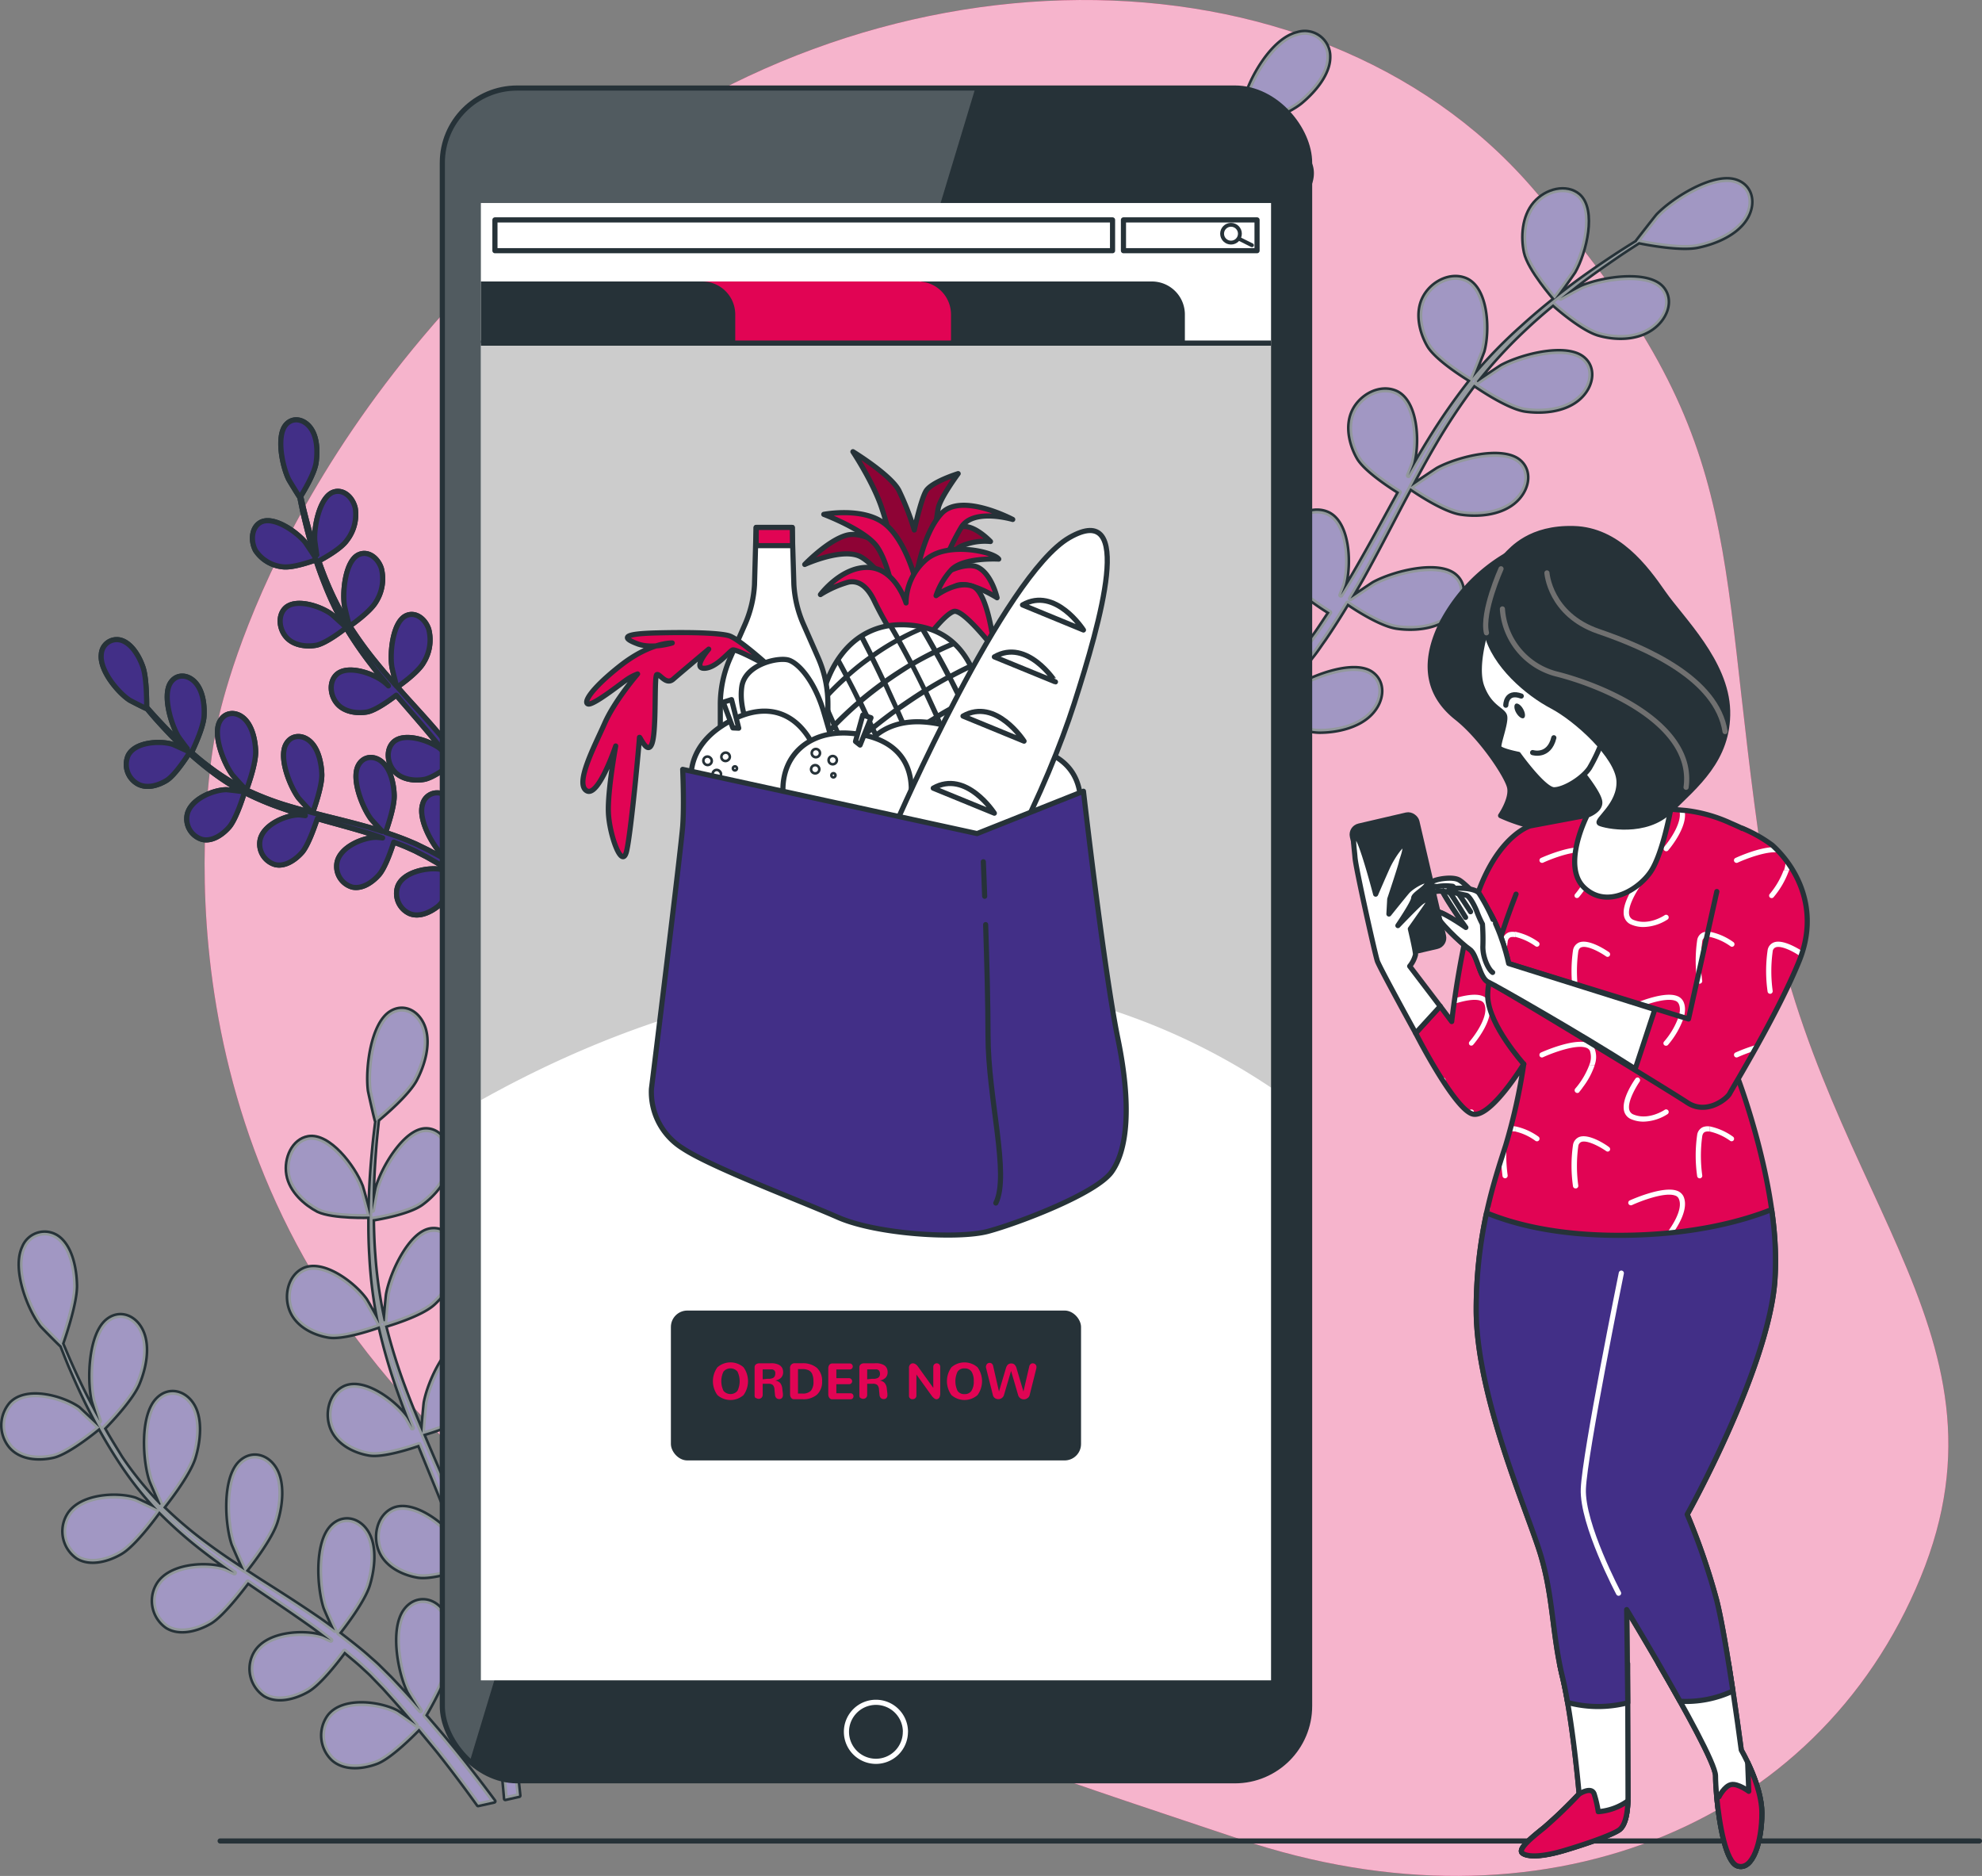 <svg xmlns="http://www.w3.org/2000/svg" xmlns:xlink="http://www.w3.org/1999/xlink" id="Layer_1" data-name="Layer 1" viewBox="0 0 385 364.35"><rect x="0" y="0" width="385" height="364.35" fill="#808080" stroke="none"/><defs><style>.cls-1,.cls-11,.cls-18,.cls-19,.cls-21,.cls-24,.cls-7{fill:none;}.cls-16,.cls-2{fill:#e10454;}.cls-10,.cls-17,.cls-20,.cls-3,.cls-6{fill:#fff;}.cls-3{opacity:0.7;}.cls-10,.cls-13,.cls-15,.cls-3{isolation:isolate;}.cls-4{fill:#422f87;}.cls-16,.cls-17,.cls-18,.cls-19,.cls-20,.cls-21,.cls-22,.cls-26,.cls-4,.cls-7{stroke:#263238;}.cls-11,.cls-16,.cls-17,.cls-18,.cls-20,.cls-21,.cls-22,.cls-24,.cls-26,.cls-4,.cls-7{stroke-linecap:round;stroke-linejoin:round;}.cls-5{opacity:0.5;}.cls-22,.cls-26,.cls-8{fill:#263238;}.cls-9{clip-path:url(#clip-path);}.cls-10,.cls-13{opacity:0.2;}.cls-11{stroke:#fff;}.cls-12{clip-path:url(#clip-path-2);}.cls-14{clip-path:url(#clip-path-3);}.cls-15{opacity:0.37;}.cls-18{stroke-width:0.5px;}.cls-19{stroke-miterlimit:10;}.cls-20,.cls-21{stroke-width:0.75px;}.cls-23{clip-path:url(#clip-path-4);}.cls-24{stroke:#707070;}.cls-25{clip-path:url(#clip-path-5);}</style><clipPath id="clip-path" transform="translate(-58.85 -66.73)"><rect class="cls-1" x="144.77" y="83.83" width="168.47" height="328.77" rx="14.52"></rect></clipPath><clipPath id="clip-path-2" transform="translate(-58.85 -66.73)"><rect class="cls-1" x="152.26" y="106.16" width="153.49" height="286.93"></rect></clipPath><clipPath id="clip-path-3" transform="translate(-58.85 -66.73)"><path class="cls-1" d="M232.46,182.45s-2.84-5.48-6.29-7.51-11,1.42-11,1.42,4.46-4.66,8.11-5.67,8.92,3.24,8.92,3.24a50.54,50.54,0,0,0-2-8.31c-1.62-5.07-5.67-11.16-5.67-11.16s7.3,4.46,8.92,7.51a52.92,52.92,0,0,1,3,7.7s1.22-5.68,2.23-7.5,6.29-3.45,6.29-3.45-3.45,4.67-3.86,6.69-.81,6.49-.81,6.49a17.75,17.75,0,0,1,5.28-2.84c2.43-.6,5.67,2.84,5.67,2.84a11.35,11.35,0,0,0-5.88,1c-2.78,1.41-5.82,12.41-5.82,12.41l-6.08-.61Z"></path></clipPath><clipPath id="clip-path-4" transform="translate(-58.85 -66.73)"><path class="cls-1" d="M367.17,225.06l-11.08,2.08s-5.25,1.5-9.25,10.75-6,27.25-6,27.25l-2.25-3-4.75,5.25s7.75,15.25,11.25,15.75,9.75-9.75,9.75-9.75a113,113,0,0,1-3.5,15.75c-2.25,7-5.74,17.24-5.74,32,0,16.76,10,39.25,12.49,47.5s2.25,15.5,4.25,23.75,3.25,22.75,3.25,22.75a92,92,0,0,1-6.75,6.5c-2.5,2-5.25,4.25-4.25,5s3.75.75,8-.5,9.25-3,10.75-4,1.75-4.25,1.75-6.5-.25-36.25-.25-36.25,17.25,28.5,17.25,32.25,1.25,16.5,4.25,17.5,4.75-4.75,4.75-10.25-4-12.25-4-12.25-2.75-21-4.75-29a130.3,130.3,0,0,0-5.75-16.75s15.5-27.75,17-45-7.25-40-7.25-40,8-19.25,8.25-32-4.25-15-9.5-17.25a29.09,29.09,0,0,0-8.56-2.47l-11.44-1Z"></path></clipPath><clipPath id="clip-path-5" transform="translate(-58.85 -66.73)"><path class="cls-1" d="M392.34,239.89l-5.5,24.75-34.93-10.77s-1.32-6.48-4.32-11-9-5.5-9-4.25,5,8.25,5,8.25-5.85-4.07-5.85-2.82,5.1,6.07,6.6,7.07,1.87,5.61,3.62,6.36,34.88,20.89,38.63,23.39,7.75-.75,8.25-1.75,9.35-15.49,13.5-25.75c4.06-10.06-.53-18.25-5.25-22.5a27.18,27.18,0,0,0-5.75-3.25"></path></clipPath></defs><title>سفارش آنلاین غذا</title><g id="freepik--background-simple--inject-53"><path class="cls-2" d="M101,207.67s-14.4,63.52,27.23,119.22S242,404.6,299.91,424s112-2.2,132-50.89S410.65,297.82,401.19,234s-2.37-82.16-44.89-131-129.13-48.27-187.37,1.2S101,207.67,101,207.67Z" transform="translate(-58.85 -66.73)"></path><path class="cls-3" d="M101,207.67s-14.4,63.52,27.23,119.22S242,404.6,299.91,424s112-2.2,132-50.89S410.65,297.82,401.19,234s-2.37-82.16-44.89-131-129.13-48.27-187.37,1.2S101,207.67,101,207.67Z" transform="translate(-58.85 -66.73)"></path></g><g id="freepik--Plants--inject-53"><path class="cls-4" d="M130.67,303c.07,0-1.45-5.52-1.58-5.86-1.5-3.86-6.34-10.2-10.37-9.49-2.89.51-4.55,4-4,7.22s3.44,5.72,5.89,7C123.55,303.25,130.66,303,130.67,303Z" transform="translate(-58.85 -66.73)"></path><path class="cls-4" d="M144,407c3.08,3.89,5.67,7.4,7.73,10.27l3.09-.69c-2.27-3.07-5.33-7.08-9.07-11.6-1.34-1.63-2.81-3.34-4.33-5.08a70.63,70.63,0,0,0,3.28-6.28c3,.82,8.84-.15,9.6-.29.35,2.24.67,4.42.94,6.48.87,6.56,1.42,12.14,1.77,16.27l2.67-.6c-.43-4.15-1.08-9.7-2.08-16.23-.34-2.27-.74-4.69-1.18-7.17.73-.35,6.67-3.29,8.77-5.88,1.9-2.36,3.8-6,3.39-9.32s-3-5.69-5.79-4.75c-3.93,1.3-6.53,9.53-6.78,13.83,0,.26.08,3,.17,4.77-.18-1-.35-2-.55-3-.38-2.06-.81-4.1-1.26-6.29-.26-1.05-.51-2.11-.77-3.18s-.6-2.16-.9-3.25c-.73-2.51-1.58-5-2.49-7.5,1.52-.45,6.91-2.17,9.09-4.17s4.49-5.24,4.52-8.64-2.18-6.19-5.09-5.77c-4,.58-7.64,8.28-8.43,12.52,0,.26-.34,3.36-.47,5.07-.55-1.49-1.1-3-1.7-4.47-1.73-4.29-3.61-8.57-5.46-12.84-.56-1.31-1.12-2.62-1.67-3.94.54-.15,7-2,9.42-4.27,2.17-2,4.49-5.23,4.52-8.64s-2.19-6.19-5.09-5.77c-4,.59-7.64,8.29-8.44,12.52-.06.32-.46,4.78-.51,5.92-1.23-2.89-2.43-5.78-3.51-8.69a111,111,0,0,1-3.78-12.11c.26-.07,7-2,9.48-4.29,2.17-2,4.49-5.23,4.52-8.64s-2.19-6.19-5.09-5.76c-4,.58-7.64,8.28-8.43,12.51-.06.28-.37,3.68-.48,5.3h-.23a85.72,85.72,0,0,1-1.87-12.86c-.19-2.4-.26-4.7-.29-6.95,1.28-.2,7.12-1.22,9.55-3s4.93-4.64,5.28-8-1.6-6.46-4.51-6.42c-4,.06-8.34,7.26-9.51,11.38-.07.22-.51,2.58-.81,4.3v-3c.06-3.65.3-7,.53-9.95.15-1.68.31-3.2.47-4.62,1.19-1,5.93-5,7.41-7.84s2.65-6.75,1.65-9.91-3.93-4.76-6.55-3.12c-3.63,2.27-4.7,10.92-4.17,15.16.05.37,1.32,6,1.39,5.93l.07-.06c-.18,1.36-.36,2.83-.53,4.43-.29,3-.59,6.32-.72,10s-.19,7.64.07,11.83a86.22,86.22,0,0,0,1.65,13v.15c-.62-1.19-2.45-4.42-2.62-4.65-2.31-3.22-8.43-7.77-12.18-5.82-2.71,1.4-3.55,5.24-2.24,8.15s4.6,4.39,7.27,4.81c3,.48,9.38-1.82,9.89-2a110.52,110.52,0,0,0,3.66,12.63c.84,2.39,1.75,4.77,2.68,7.14-.56-1-1.07-1.89-1.15-2-2.32-3.22-8.44-7.76-12.19-5.82-2.71,1.4-3.55,5.25-2.24,8.15s4.61,4.39,7.27,4.81,8.17-1.39,9.61-1.9c.37.9.73,1.81,1.1,2.71,1.77,4.34,3.56,8.65,5.2,12.95.58,1.51,1.1,3,1.63,4.54-.5-.88-.93-1.63-1-1.73-2.32-3.23-8.43-7.77-12.18-5.82-2.71,1.4-3.55,5.24-2.25,8.15s4.61,4.38,7.28,4.81,7.64-1.23,9.35-1.82c.5,1.58,1,3.15,1.43,4.71.27,1.07.59,2.07.81,3.17s.48,2.14.71,3.2c.39,2,.79,4.17,1.13,6.19.24,1.4.44,2.74.66,4.09-.56-1.51-1.72-4.45-1.84-4.68a19.18,19.18,0,0,0-7-7.25,5.74,5.74,0,0,0-.62-1c-1.86-2.43-5.15-2.71-7.13-.08-2.74,3.65-1.15,12.09.64,15.77.1.22,1.47,2.42,2.35,3.78-.62-.7-1.22-1.4-1.87-2.12-1.28-1.43-2.59-2.81-4-4.3l-2.12-2.1c-.7-.71-1.51-1.36-2.27-2.06-1.79-1.57-3.67-3-5.59-4.49,1.08-1.37,4.87-6.31,5.8-9.39s1.39-7.23-.16-10-4.72-3.62-7-1.36c-3.16,3.13-2.67,11.79-1.38,15.77.08.25,1.27,3,2,4.45-1.17-.86-2.32-1.72-3.52-2.53-3.47-2.37-7-4.63-10.6-6.91-1.09-.69-2.16-1.4-3.24-2.11.39-.48,5-6.25,6-9.69.93-3,1.4-7.23-.15-10s-4.73-3.62-7-1.37c-3.16,3.14-2.66,11.8-1.37,15.78.09.3,1.82,4.21,2.3,5.18-2.38-1.55-4.74-3.13-7-4.8a81,81,0,0,1-8.82-7.41c.18-.22,5-6.21,6.07-9.73.93-3.06,1.4-7.24-.15-10s-4.73-3.62-7-1.36c-3.17,3.13-2.67,11.79-1.38,15.77.08.26,1.39,3.25,2,4.65l-.18.18a66,66,0,0,1-7.55-9.28C81.16,347.82,80,346,79,344.16c1-1,5.49-5.68,6.74-8.73s2.05-7,.77-10-4.35-4.23-6.81-2.28c-3.42,2.71-3.73,11.42-2.82,15.55.05.23.76,2.44,1.3,4.05-.47-.83-1-1.68-1.4-2.49-1.64-3-3-5.91-4.15-8.48-.66-1.48-1.23-2.82-1.75-4.09.56-1.58,2.73-8,2.68-11.27s-.87-7.27-3.18-9.19a4.45,4.45,0,0,0-7,1.76c-2,4.24,1.06,12,3.48,15.13.21.27,3.89,4,3.92,3.94V328c.48,1.23,1,2.55,1.6,4,1.13,2.61,2.42,5.55,4,8.62a102.14,102.14,0,0,0,5.54,9.63,68.16,68.16,0,0,0,7.44,9.57l.1.09c-1.08-.56-4.13-2-4.38-2.08-3.46-1.1-10.77-.8-13.06,3.26a6.18,6.18,0,0,0,1.86,8.14c2.51,1.54,6,.55,8.42-.86,2.78-1.58,7.15-7.65,7.49-8.14a84.47,84.47,0,0,0,9,7.91c1.82,1.41,3.69,2.76,5.59,4.08-1-.45-1.79-.84-1.92-.88-3.46-1.11-10.77-.8-13.06,3.26a6.18,6.18,0,0,0,1.86,8.13c2.51,1.55,6,.56,8.42-.85S106,375.32,107,374l2.19,1.5c3.51,2.37,7,4.72,10.42,7.16,1.19.85,2.34,1.75,3.49,2.64-.84-.4-1.55-.72-1.66-.76-3.47-1.1-10.77-.8-13.07,3.26a6.18,6.18,0,0,0,1.87,8.14c2.51,1.54,6,.55,8.42-.86s5.93-6,7.12-7.63c1.15,1,2.31,1.91,3.39,2.9.73.7,1.47,1.31,2.16,2.06l2.08,2.15c1.28,1.43,2.61,2.89,3.83,4.32.85,1,1.65,1.94,2.46,2.91-1.18-.87-3.52-2.51-3.73-2.62-3.27-1.73-10.5-2.74-13.27.87a6.4,6.4,0,0,0,.8,8.42c2.27,2,5.79,1.62,8.39.67,2.87-1,7.75-6.06,8.36-6.69C141.52,404,142.8,405.52,144,407Z" transform="translate(-58.85 -66.73)"></path><path class="cls-4" d="M69.16,349.63c3.14-.7,9-5.62,9-5.63l-4-3.75c-3.07-2.17-10.13-4.17-13.22-.94a6.48,6.48,0,0,0,0,8.5C63,350.1,66.49,350.22,69.16,349.63Z" transform="translate(-58.85 -66.73)"></path><g class="cls-5"><path class="cls-6" d="M130.67,303c.07,0-1.45-5.52-1.58-5.86-1.5-3.86-6.34-10.2-10.37-9.49-2.89.51-4.55,4-4,7.22s3.44,5.72,5.89,7C123.55,303.25,130.66,303,130.67,303Z" transform="translate(-58.85 -66.73)"></path><path class="cls-6" d="M144,407c3.08,3.89,5.67,7.4,7.73,10.27l3.09-.69c-2.27-3.07-5.33-7.08-9.07-11.6-1.34-1.63-2.81-3.34-4.33-5.08a70.63,70.63,0,0,0,3.28-6.28c3,.82,8.84-.15,9.6-.29.35,2.24.67,4.42.94,6.48.87,6.56,1.42,12.14,1.77,16.27l2.67-.6c-.43-4.15-1.08-9.7-2.08-16.23-.34-2.27-.74-4.69-1.18-7.17.73-.35,6.67-3.29,8.77-5.88,1.9-2.36,3.8-6,3.39-9.32s-3-5.69-5.79-4.75c-3.93,1.3-6.53,9.53-6.78,13.83,0,.26.08,3,.17,4.77-.18-1-.35-2-.55-3-.38-2.06-.81-4.1-1.26-6.29-.26-1.05-.51-2.11-.77-3.18s-.6-2.16-.9-3.25c-.73-2.51-1.58-5-2.49-7.5,1.52-.45,6.91-2.17,9.09-4.17s4.49-5.24,4.52-8.64-2.18-6.19-5.09-5.77c-4,.58-7.64,8.28-8.43,12.52,0,.26-.34,3.36-.47,5.07-.55-1.49-1.1-3-1.7-4.47-1.73-4.29-3.61-8.57-5.46-12.84-.56-1.31-1.12-2.62-1.67-3.94.54-.15,7-2,9.42-4.27,2.17-2,4.49-5.23,4.52-8.64s-2.19-6.19-5.09-5.77c-4,.59-7.64,8.29-8.44,12.52-.06.32-.46,4.78-.51,5.92-1.23-2.89-2.43-5.78-3.51-8.69a111,111,0,0,1-3.78-12.11c.26-.07,7-2,9.48-4.29,2.17-2,4.49-5.23,4.52-8.64s-2.19-6.19-5.09-5.76c-4,.58-7.64,8.28-8.43,12.51-.06.28-.37,3.68-.48,5.3h-.23a85.72,85.72,0,0,1-1.87-12.86c-.19-2.4-.26-4.7-.29-6.95,1.28-.2,7.12-1.22,9.55-3s4.93-4.64,5.28-8-1.6-6.46-4.51-6.42c-4,.06-8.34,7.26-9.51,11.38-.07.22-.51,2.58-.81,4.3v-3c.06-3.65.3-7,.53-9.95.15-1.68.31-3.2.47-4.62,1.19-1,5.93-5,7.41-7.84s2.65-6.75,1.65-9.91-3.93-4.76-6.55-3.12c-3.63,2.27-4.7,10.92-4.17,15.16.05.37,1.32,6,1.39,5.93l.07-.06c-.18,1.36-.36,2.83-.53,4.43-.29,3-.59,6.32-.72,10s-.19,7.64.07,11.83a86.22,86.22,0,0,0,1.65,13v.15c-.62-1.19-2.45-4.42-2.62-4.65-2.31-3.22-8.43-7.77-12.18-5.82-2.71,1.4-3.55,5.24-2.24,8.15s4.6,4.39,7.27,4.81c3,.48,9.38-1.82,9.89-2a110.52,110.52,0,0,0,3.66,12.63c.84,2.39,1.75,4.77,2.68,7.14-.56-1-1.07-1.89-1.15-2-2.32-3.22-8.44-7.76-12.19-5.82-2.71,1.4-3.55,5.25-2.24,8.15s4.61,4.39,7.27,4.81,8.17-1.39,9.61-1.9c.37.9.73,1.81,1.1,2.71,1.77,4.34,3.56,8.65,5.2,12.95.58,1.51,1.1,3,1.63,4.54-.5-.88-.93-1.63-1-1.73-2.32-3.23-8.43-7.77-12.18-5.82-2.71,1.4-3.55,5.24-2.25,8.15s4.61,4.38,7.28,4.81,7.64-1.23,9.35-1.82c.5,1.58,1,3.15,1.43,4.71.27,1.07.59,2.07.81,3.17s.48,2.14.71,3.2c.39,2,.79,4.17,1.13,6.19.24,1.4.44,2.74.66,4.09-.56-1.51-1.72-4.45-1.84-4.68a19.18,19.18,0,0,0-7-7.25,5.74,5.74,0,0,0-.62-1c-1.86-2.43-5.15-2.71-7.13-.08-2.74,3.65-1.15,12.09.64,15.77.1.22,1.47,2.42,2.35,3.78-.62-.7-1.22-1.4-1.87-2.12-1.28-1.43-2.59-2.81-4-4.3l-2.12-2.1c-.7-.71-1.51-1.36-2.27-2.06-1.79-1.57-3.67-3-5.59-4.49,1.08-1.37,4.87-6.31,5.8-9.39s1.39-7.23-.16-10-4.72-3.62-7-1.36c-3.16,3.13-2.67,11.79-1.38,15.77.08.25,1.27,3,2,4.45-1.17-.86-2.32-1.72-3.52-2.53-3.47-2.37-7-4.63-10.6-6.91-1.09-.69-2.16-1.4-3.24-2.11.39-.48,5-6.25,6-9.69.93-3,1.4-7.23-.15-10s-4.73-3.62-7-1.37c-3.16,3.14-2.66,11.8-1.37,15.78.09.3,1.82,4.21,2.3,5.18-2.38-1.55-4.74-3.13-7-4.8a81,81,0,0,1-8.82-7.41c.18-.22,5-6.21,6.07-9.73.93-3.06,1.4-7.24-.15-10s-4.73-3.62-7-1.36c-3.17,3.13-2.67,11.79-1.38,15.77.08.26,1.39,3.25,2,4.65l-.18.18a66,66,0,0,1-7.55-9.28C81.16,347.82,80,346,79,344.16c1-1,5.49-5.68,6.74-8.73s2.05-7,.77-10-4.35-4.23-6.81-2.28c-3.42,2.71-3.73,11.42-2.82,15.55.05.23.76,2.44,1.3,4.05-.47-.83-1-1.68-1.4-2.49-1.64-3-3-5.91-4.15-8.48-.66-1.48-1.23-2.82-1.75-4.09.56-1.58,2.73-8,2.68-11.27s-.87-7.27-3.18-9.19a4.45,4.45,0,0,0-7,1.76c-2,4.24,1.06,12,3.48,15.13.21.27,3.89,4,3.92,3.94V328c.48,1.23,1,2.55,1.6,4,1.13,2.61,2.42,5.55,4,8.62a102.14,102.14,0,0,0,5.54,9.63,68.16,68.16,0,0,0,7.44,9.57l.1.09c-1.08-.56-4.13-2-4.38-2.08-3.46-1.1-10.77-.8-13.06,3.26a6.18,6.18,0,0,0,1.86,8.14c2.51,1.54,6,.55,8.42-.86,2.78-1.58,7.15-7.65,7.49-8.14a84.47,84.47,0,0,0,9,7.91c1.82,1.41,3.69,2.76,5.59,4.08-1-.45-1.79-.84-1.92-.88-3.46-1.11-10.77-.8-13.06,3.26a6.18,6.18,0,0,0,1.86,8.13c2.51,1.55,6,.56,8.42-.85S106,375.32,107,374l2.19,1.5c3.51,2.37,7,4.72,10.42,7.16,1.19.85,2.34,1.75,3.49,2.64-.84-.4-1.55-.72-1.66-.76-3.47-1.1-10.77-.8-13.07,3.26a6.18,6.18,0,0,0,1.87,8.14c2.51,1.54,6,.55,8.42-.86s5.93-6,7.12-7.63c1.15,1,2.31,1.91,3.39,2.9.73.7,1.47,1.31,2.16,2.06l2.08,2.15c1.28,1.43,2.61,2.89,3.83,4.32.85,1,1.65,1.94,2.46,2.91-1.18-.87-3.52-2.51-3.73-2.62-3.27-1.73-10.5-2.74-13.27.87a6.4,6.4,0,0,0,.8,8.42c2.27,2,5.79,1.62,8.39.67,2.87-1,7.75-6.06,8.36-6.69C141.52,404,142.8,405.52,144,407Z" transform="translate(-58.85 -66.73)"></path><path class="cls-6" d="M69.16,349.63c3.14-.7,9-5.62,9-5.63l-4-3.75c-3.07-2.17-10.13-4.17-13.22-.94a6.48,6.48,0,0,0,0,8.5C63,350.1,66.49,350.22,69.16,349.63Z" transform="translate(-58.85 -66.73)"></path></g><path class="cls-4" d="M120.37,175.41s-2.11-3.21-2.26-3.39c-1.79-2.14-6.23-5.15-8.64-3.84-1.74.95-2,3.52-1,5.45a7.17,7.17,0,0,0,5.24,3.18C115.9,177.13,120.36,175.41,120.37,175.41Z" transform="translate(-58.85 -66.73)"></path><path class="cls-4" d="M151.15,238.89c2.79,1.82,5.2,3.5,7.13,4.89l1.82-1.11c-2.11-1.46-4.91-3.36-8.27-5.44-1.2-.76-2.5-1.53-3.84-2.32a43.75,43.75,0,0,0,.74-4.7c2.06-.11,5.61-2,6.06-2.24.7,1.35,1.37,2.67,2,3.93,2,4,3.51,7.43,4.62,10l1.57-1c-1.16-2.56-2.77-6-4.8-9.9-.7-1.38-1.48-2.83-2.29-4.32.39-.38,3.55-3.52,4.33-5.63.71-1.9,1.14-4.61.17-6.66s-3.11-3-4.71-1.79c-2.23,1.67-2.12,7.47-1.36,10.27,0,.16.7,1.91,1.13,3-.33-.6-.65-1.2-1-1.82-.68-1.22-1.39-2.43-2.15-3.73l-1.17-1.86c-.38-.63-.85-1.25-1.27-1.88-1-1.44-2.08-2.85-3.19-4.25.87-.61,3.93-2.86,4.89-4.6s1.75-4.3,1-6.48-2.71-3.48-4.48-2.58c-2.44,1.23-3.09,6.91-2.69,9.78,0,.18.51,2.22.79,3.33l-2-2.48c-2-2.37-4.13-4.69-6.23-7-.64-.71-1.27-1.43-1.91-2.15.31-.21,4-2.78,5.09-4.74a8.32,8.32,0,0,0,1-6.47c-.74-2.18-2.72-3.48-4.48-2.59-2.45,1.24-3.1,6.92-2.69,9.79,0,.21.73,3.14.93,3.88-1.4-1.58-2.78-3.16-4.09-4.79a72.24,72.24,0,0,1-5-6.91c.14-.1,4-2.76,5.12-4.76a8.33,8.33,0,0,0,1-6.47c-.74-2.17-2.72-3.48-4.48-2.59-2.45,1.24-3.1,6.92-2.69,9.78,0,.19.55,2.43.83,3.48l-.14.08a56.78,56.78,0,0,1-4-7.8c-.63-1.48-1.17-2.94-1.67-4.36.77-.41,4.27-2.3,5.45-4a8.16,8.16,0,0,0,1.64-6.24c-.51-2.24-2.4-3.78-4.25-3.13-2.57.9-3.76,6.41-3.62,9.29,0,.16.23,1.75.4,2.91-.21-.65-.45-1.31-.64-1.93-.75-2.34-1.31-4.53-1.79-6.46-.27-1.11-.5-2.11-.7-3,.55-.88,2.71-4.45,3-6.58s.24-4.87-1.07-6.67-3.53-2.19-4.85-.59c-1.82,2.23-.66,8,.59,10.56.11.22,2.13,3.53,2.16,3.48v0c.18.91.38,1.88.61,2.94.45,1.95,1,4.15,1.68,6.51a76.7,76.7,0,0,0,2.58,7.53,59.36,59.36,0,0,0,3.84,8l.06.09c-.65-.62-2.51-2.29-2.66-2.4-2.17-1.56-7-3.15-9-1.1-1.42,1.47-1.13,4.1.32,5.67s3.88,1.81,5.67,1.51c2-.34,5.59-3.17,5.87-3.4a73.73,73.73,0,0,0,5,7.27c1,1.34,2.14,2.67,3.24,4a9.05,9.05,0,0,0-1.17-1c-2.17-1.56-7-3.15-9-1.1-1.43,1.47-1.14,4.1.31,5.67s3.88,1.81,5.67,1.51,4.91-2.64,5.72-3.27c.43.49.85,1,1.28,1.49,2.06,2.38,4.12,4.75,6.09,7.14.69.84,1.35,1.69,2,2.55l-1-.9c-2.17-1.55-7-3.14-9-1.09-1.42,1.47-1.14,4.1.32,5.67s3.88,1.81,5.67,1.51,4.6-2.42,5.57-3.16c.65.89,1.31,1.79,1.92,2.69.4.62.82,1.19,1.19,1.84l1.14,1.89c.68,1.23,1.4,2.49,2,3.71.46.84.88,1.65,1.3,2.47-.68-.85-2.05-2.48-2.17-2.6a13,13,0,0,0-6-3.12,4.23,4.23,0,0,0-.61-.51,2.9,2.9,0,0,0-4.07.52,2.82,2.82,0,0,0-.49,1c-1,2.92,1.86,8,3.79,9.91.11.12,1.45,1.23,2.31,1.91l-1.65-1c-1.12-.64-2.25-1.24-3.47-1.89l-1.8-.88c-.59-.31-1.25-.55-1.88-.83-1.48-.61-3-1.15-4.53-1.66.39-1.11,1.75-5.07,1.68-7.23s-.65-4.9-2.24-6.36-3.79-1.29-4.76.63c-1.34,2.67.83,8.09,2.5,10.35.11.14,1.45,1.62,2.2,2.42-.92-.3-1.84-.6-2.78-.86-2.72-.77-5.48-1.45-8.23-2.13l-2.53-.65c.15-.4,1.85-5.06,1.78-7.47-.07-2.15-.66-4.91-2.25-6.36s-3.79-1.3-4.76.63c-1.34,2.67.83,8.09,2.5,10.35.13.17,2.07,2.29,2.58,2.81-1.85-.49-3.69-1-5.5-1.56a56.45,56.45,0,0,1-7.21-2.83c.07-.19,1.87-5,1.79-7.51-.06-2.15-.66-4.91-2.25-6.36s-3.78-1.3-4.75.63c-1.35,2.67.83,8.08,2.5,10.34.11.15,1.58,1.78,2.3,2.53a1.09,1.09,0,0,1-.08.15,45.22,45.22,0,0,1-6.79-4.3c-1.21-.89-2.32-1.82-3.38-2.75.41-.86,2.28-4.8,2.42-7s-.2-4.92-1.66-6.56-3.67-1.76-4.83,0c-1.6,2.46.07,8.07,1.54,10.52.08.13,1,1.39,1.7,2.29-.48-.43-1-.86-1.43-1.28-1.69-1.57-3.17-3.13-4.46-4.52-.74-.8-1.39-1.53-2-2.23,0-1.13,0-5.67-.71-7.76s-2.11-4.44-4-5.17a3,3,0,0,0-3.89,1.68,3.05,3.05,0,0,0-.21.94c-.38,3.14,3.25,7.44,5.46,8.9.19.13,3.34,1.73,3.34,1.67v-.07c.57.68,1.18,1.41,1.87,2.19,1.28,1.42,2.73,3,4.4,4.64A69.12,69.12,0,0,0,99.19,216a47.28,47.28,0,0,0,6.79,4.5h.09c-.81-.13-3.06-.39-3.24-.39-2.44,0-7,1.8-7.63,4.88a4.16,4.16,0,0,0,2.94,4.78c1.93.45,3.91-.92,5.18-2.35,1.43-1.6,2.91-6.41,3-6.79a56.66,56.66,0,0,0,7.41,3.12c1.46.51,2.94,1,4.43,1.4L117,225c-2.44,0-7,1.8-7.63,4.88a4.16,4.16,0,0,0,2.94,4.78c1.93.45,3.91-.92,5.18-2.34s2.62-5.51,3-6.59l1.72.49c2.75.76,5.49,1.5,8.17,2.33,1,.29,1.87.61,2.79.93-.61-.07-1.14-.12-1.22-.12-2.44,0-7,1.79-7.63,4.87a4.17,4.17,0,0,0,2.94,4.79c1.93.44,3.91-.92,5.18-2.35s2.49-5.11,2.9-6.39c.94.36,1.89.72,2.79,1.12.61.29,1.21.52,1.81.85l1.79.92c1.12.64,2.28,1.29,3.36,1.94.76.44,1.47.89,2.19,1.33-.93-.3-2.78-.85-2.94-.88-2.45-.4-7.27.51-8.26,3.41a4.29,4.29,0,0,0,2.31,5.19c1.87.78,4-.21,5.49-1.37s3.65-5.52,3.9-6C148.92,237.45,150.07,238.18,151.15,238.89Z" transform="translate(-58.85 -66.73)"></path><path class="cls-4" d="M91.17,218.33c1.84-1.11,4.56-5.52,4.56-5.52s-3.18-1.46-3.39-1.52c-2.42-.73-7.34-.49-8.62,2.23a4.34,4.34,0,0,0,1.8,5.42C87.33,220,89.59,219.28,91.17,218.33Z" transform="translate(-58.85 -66.73)"></path><path class="cls-4" d="M120.37,175.41s-2.11-3.21-2.26-3.39c-1.79-2.14-6.23-5.15-8.64-3.84-1.74.95-2,3.52-1,5.45a7.17,7.17,0,0,0,5.24,3.18C115.9,177.13,120.36,175.41,120.37,175.41Z" transform="translate(-58.85 -66.73)"></path><path class="cls-4" d="M151.15,238.89c2.79,1.82,5.2,3.5,7.13,4.89l1.82-1.11c-2.11-1.46-4.91-3.36-8.27-5.44-1.2-.76-2.5-1.53-3.84-2.32a43.75,43.75,0,0,0,.74-4.7c2.06-.11,5.61-2,6.06-2.24.7,1.35,1.37,2.67,2,3.93,2,4,3.51,7.43,4.62,10l1.57-1c-1.16-2.56-2.77-6-4.8-9.9-.7-1.38-1.48-2.83-2.29-4.32.39-.38,3.55-3.52,4.33-5.63.71-1.9,1.14-4.61.17-6.66s-3.11-3-4.71-1.79c-2.23,1.67-2.12,7.47-1.36,10.27,0,.16.7,1.91,1.13,3-.33-.6-.65-1.2-1-1.82-.68-1.22-1.39-2.43-2.15-3.73l-1.17-1.86c-.38-.63-.85-1.25-1.27-1.88-1-1.44-2.08-2.85-3.19-4.25.87-.61,3.93-2.86,4.89-4.6s1.75-4.3,1-6.48-2.71-3.48-4.48-2.58c-2.44,1.23-3.09,6.91-2.69,9.78,0,.18.51,2.22.79,3.33l-2-2.48c-2-2.37-4.13-4.69-6.23-7-.64-.71-1.27-1.43-1.91-2.15.31-.21,4-2.78,5.09-4.74a8.32,8.32,0,0,0,1-6.47c-.74-2.18-2.72-3.48-4.48-2.59-2.45,1.24-3.1,6.92-2.69,9.79,0,.21.73,3.14.93,3.88-1.4-1.58-2.78-3.16-4.09-4.79a72.24,72.24,0,0,1-5-6.91c.14-.1,4-2.76,5.12-4.76a8.33,8.33,0,0,0,1-6.47c-.74-2.17-2.72-3.48-4.48-2.59-2.45,1.24-3.1,6.92-2.69,9.78,0,.19.55,2.43.83,3.48l-.14.08a56.78,56.78,0,0,1-4-7.8c-.63-1.48-1.17-2.94-1.67-4.36.77-.41,4.27-2.3,5.45-4a8.16,8.16,0,0,0,1.64-6.24c-.51-2.24-2.4-3.78-4.25-3.13-2.57.9-3.76,6.41-3.62,9.29,0,.16.23,1.75.4,2.91-.21-.65-.45-1.31-.64-1.93-.75-2.34-1.31-4.53-1.79-6.46-.27-1.11-.5-2.11-.7-3,.55-.88,2.71-4.45,3-6.58s.24-4.87-1.07-6.67-3.53-2.19-4.85-.59c-1.82,2.23-.66,8,.59,10.56.11.22,2.13,3.53,2.16,3.48v0c.18.91.38,1.88.61,2.94.45,1.95,1,4.15,1.68,6.51a76.7,76.7,0,0,0,2.58,7.53,59.36,59.36,0,0,0,3.84,8l.06.09c-.65-.62-2.51-2.29-2.66-2.4-2.17-1.56-7-3.15-9-1.1-1.42,1.47-1.13,4.1.32,5.67s3.88,1.81,5.67,1.51c2-.34,5.59-3.17,5.87-3.4a73.73,73.73,0,0,0,5,7.27c1,1.34,2.14,2.67,3.24,4a9.05,9.05,0,0,0-1.17-1c-2.17-1.56-7-3.15-9-1.1-1.43,1.47-1.14,4.1.31,5.67s3.88,1.81,5.67,1.51,4.91-2.64,5.72-3.27c.43.49.85,1,1.28,1.49,2.06,2.38,4.12,4.75,6.09,7.14.69.84,1.35,1.69,2,2.55l-1-.9c-2.17-1.55-7-3.14-9-1.09-1.42,1.47-1.14,4.1.32,5.67s3.88,1.81,5.67,1.51,4.6-2.42,5.57-3.16c.65.89,1.31,1.79,1.92,2.69.4.62.82,1.19,1.19,1.84l1.14,1.89c.68,1.23,1.4,2.49,2,3.71.46.84.88,1.65,1.3,2.47-.68-.85-2.05-2.48-2.17-2.6a13,13,0,0,0-6-3.12,4.23,4.23,0,0,0-.61-.51,2.9,2.9,0,0,0-4.07.52,2.82,2.82,0,0,0-.49,1c-1,2.92,1.86,8,3.79,9.91.11.12,1.45,1.23,2.31,1.91l-1.65-1c-1.12-.64-2.25-1.24-3.47-1.89l-1.8-.88c-.59-.31-1.25-.55-1.88-.83-1.48-.61-3-1.15-4.53-1.66.39-1.11,1.75-5.07,1.68-7.23s-.65-4.9-2.24-6.36-3.79-1.29-4.76.63c-1.34,2.67.83,8.09,2.5,10.35.11.14,1.45,1.62,2.2,2.42-.92-.3-1.84-.6-2.78-.86-2.72-.77-5.48-1.45-8.23-2.13l-2.53-.65c.15-.4,1.85-5.06,1.78-7.47-.07-2.15-.66-4.91-2.25-6.36s-3.79-1.3-4.76.63c-1.34,2.67.83,8.09,2.5,10.35.13.17,2.07,2.29,2.58,2.81-1.85-.49-3.69-1-5.5-1.56a56.45,56.45,0,0,1-7.21-2.83c.07-.19,1.87-5,1.79-7.51-.06-2.15-.66-4.91-2.25-6.36s-3.78-1.3-4.75.63c-1.35,2.67.83,8.08,2.5,10.34.11.15,1.58,1.78,2.3,2.53a1.09,1.09,0,0,1-.08.15,45.22,45.22,0,0,1-6.79-4.3c-1.21-.89-2.32-1.82-3.38-2.75.41-.86,2.28-4.8,2.42-7s-.2-4.92-1.66-6.56-3.67-1.76-4.83,0c-1.6,2.46.07,8.07,1.54,10.52.08.13,1,1.39,1.7,2.29-.48-.43-1-.86-1.43-1.28-1.69-1.57-3.17-3.13-4.46-4.52-.74-.8-1.39-1.53-2-2.23,0-1.13,0-5.67-.71-7.76s-2.11-4.44-4-5.17a3,3,0,0,0-3.89,1.68,3.05,3.05,0,0,0-.21.94c-.38,3.14,3.25,7.44,5.46,8.9.19.13,3.34,1.73,3.34,1.67v-.07c.57.68,1.18,1.41,1.87,2.19,1.28,1.42,2.73,3,4.4,4.64A69.12,69.12,0,0,0,99.19,216a47.28,47.28,0,0,0,6.79,4.5h.09c-.81-.13-3.06-.39-3.24-.39-2.44,0-7,1.8-7.63,4.88a4.16,4.16,0,0,0,2.94,4.78c1.93.45,3.91-.92,5.18-2.35,1.43-1.6,2.91-6.41,3-6.79a56.66,56.66,0,0,0,7.41,3.12c1.46.51,2.94,1,4.43,1.4L117,225c-2.44,0-7,1.8-7.63,4.88a4.16,4.16,0,0,0,2.94,4.78c1.93.45,3.91-.92,5.18-2.34s2.62-5.51,3-6.59l1.72.49c2.75.76,5.49,1.5,8.17,2.33,1,.29,1.87.61,2.79.93-.61-.07-1.14-.12-1.22-.12-2.44,0-7,1.79-7.63,4.87a4.17,4.17,0,0,0,2.94,4.79c1.93.44,3.91-.92,5.18-2.35s2.49-5.11,2.9-6.39c.94.36,1.89.72,2.79,1.12.61.29,1.21.52,1.81.85l1.79.92c1.12.64,2.28,1.29,3.36,1.94.76.44,1.47.89,2.19,1.33-.93-.3-2.78-.85-2.94-.88-2.45-.4-7.27.51-8.26,3.41a4.29,4.29,0,0,0,2.31,5.19c1.87.78,4-.21,5.49-1.37s3.65-5.52,3.9-6C148.92,237.45,150.07,238.18,151.15,238.89Z" transform="translate(-58.85 -66.73)"></path><path class="cls-4" d="M91.17,218.33c1.84-1.11,4.56-5.52,4.56-5.52s-3.18-1.46-3.39-1.52c-2.42-.73-7.34-.49-8.62,2.23a4.34,4.34,0,0,0,1.8,5.42C87.33,220,89.59,219.28,91.17,218.33Z" transform="translate(-58.85 -66.73)"></path><path class="cls-4" d="M360.83,124.75c.05.06,3.59-4.88,3.78-5.21,2.18-3.82,4.18-12.05.91-14.9-2.36-2-6.33-1.09-8.59,1.56s-2.43,6.66-1.82,9.52C355.83,119.08,360.83,124.74,360.83,124.75Z" transform="translate(-58.85 -66.73)"></path><path class="cls-4" d="M283.87,205.23c-1.15,5.14-2.32,9.63-3.31,13.24l2.63,2.08c1-3.91,2.28-9.12,3.51-15.22.45-2.2.89-4.55,1.31-7a74,74,0,0,0,7.37-1.49c1.29,3,6,7.19,6.65,7.73-1.62,1.78-3.21,3.5-4.73,5.1-4.82,5.1-9.06,9.28-12.23,12.33l2.28,1.8c3.13-3.13,7.28-7.38,12-12.55,1.64-1.8,3.37-3.75,5.12-5.77.78.37,7.17,3.31,10.71,3.31,3.21,0,7.45-.85,9.95-3.43s2.72-6.24.06-8c-3.7-2.37-12.23,1-15.95,3.65-.22.15-2.43,2.08-3.82,3.32.72-.82,1.42-1.62,2.14-2.48,1.44-1.68,2.84-3.4,4.34-5.24.7-.91,1.4-1.83,2.12-2.75s1.37-1.94,2.08-2.91c1.57-2.29,3.07-4.66,4.52-7.07,1.39,1,6.4,4.25,9.51,4.71s7.32.21,10.14-2,3.65-5.93,1.36-8c-3.17-2.94-11.93-.77-15.95,1.4-.25.14-3,2-4.5,3,.86-1.45,1.73-2.9,2.55-4.39,2.38-4.3,4.66-8.7,6.95-13.08.7-1.34,1.42-2.67,2.13-4,.49.35,6.33,4.4,9.81,4.92,3.1.46,7.32.21,10.15-2s3.65-5.94,1.36-8.05c-3.18-2.94-11.94-.77-16,1.4-.3.16-4.25,2.81-5.23,3.53,1.56-2.94,3.15-5.86,4.83-8.7a117.74,117.74,0,0,1,7.46-11.2c.23.16,6.3,4.42,9.87,5,3.09.46,7.32.21,10.15-2s3.64-5.93,1.35-8c-3.17-2.94-11.93-.77-16,1.4-.27.15-3.28,2.16-4.69,3.15l-.18-.17A91.47,91.47,0,0,1,355,130.67c1.85-1.75,3.7-3.35,5.54-4.87,1,.92,5.76,5,8.85,5.88s7.12,1,10.15-1,4.26-5.63,2.28-8c-2.75-3.3-11.56-2-15.74-.24-.23.09-2.46,1.3-4.08,2.2.84-.67,1.69-1.38,2.5-2,3-2.39,6-4.42,8.58-6.21,1.48-1,2.84-1.88,4.12-2.7,1.6.33,8.08,1.56,11.41.88s7.34-2.32,9.28-5.25,1.3-6.43-1.8-7.49c-4.3-1.48-12.15,3.41-15.29,6.68-.27.29-4,5.09-4,5.1h.1c-1.25.77-2.57,1.6-4,2.53-2.63,1.74-5.6,3.73-8.71,6.07s-6.43,5-9.72,8a91.87,91.87,0,0,0-9.51,9.82.64.64,0,0,1-.1.13c.57-1.3,2-5,2.09-5.26,1.11-4.06.78-12.14-3.33-13.94-3-1.29-6.7.58-8.22,3.6s-.54,6.73.89,9.21c1.61,2.8,7.76,6.53,8.25,6.82a119.26,119.26,0,0,0-8,11.46c-1.41,2.29-2.77,4.62-4.1,7,.45-1.14.84-2.15.88-2.3,1.11-4.06.78-12.14-3.34-13.94-3-1.29-6.69.58-8.21,3.59s-.55,6.74.88,9.22,6.61,5.81,8,6.66L329.17,165c-2.38,4.36-4.75,8.71-7.2,12.93-.86,1.49-1.76,2.94-2.66,4.39.4-1,.72-1.86.76-2,1.11-4.07.78-12.14-3.34-13.94-3-1.3-6.69.57-8.22,3.59s-.54,6.73.89,9.21,6.11,5.49,7.74,6.51c-1,1.46-1.92,2.93-2.92,4.32-.7.93-1.32,1.87-2.07,2.78s-1.46,1.82-2.17,2.72c-1.44,1.69-2.91,3.44-4.36,5.07-1,1.13-2,2.2-2.93,3.27.87-1.47,2.53-4.38,2.64-4.64a20.4,20.4,0,0,0,1.32-10.59,6.11,6.11,0,0,0,.41-1.18c.76-3.15-1.21-6.06-4.7-5.93-4.84.18-10.73,7.12-12.58,11.06-.11.23-1,2.82-1.55,4.46.17-1,.34-1.94.5-3,.33-2,.59-4,.89-6.16.1-1,.2-2.09.31-3.15s.12-2.16.19-3.25c.09-2.52.06-5.06,0-7.61,1.86,0,8.47-.2,11.62-1.49s6.9-3.67,8.17-6.83-.16-6.31-3.55-6.68c-4.69-.52-11.51,5.67-13.93,9.39-.15.24-1.6,3-2.36,4.59-.07-1.53-.14-3.06-.26-4.6-.37-4.43-.89-8.89-1.38-13.34-.15-1.37-.29-2.73-.43-4.09.66,0,8.49-.05,12-1.49,3.14-1.28,6.9-3.68,8.18-6.83s-.17-6.32-3.55-6.69c-4.7-.52-11.51,5.68-13.94,9.4-.18.28-2.26,4.31-2.73,5.36-.31-3-.59-6-.73-9a87.59,87.59,0,0,1,.23-12.23c.3,0,8.47,0,12.09-1.48,3.14-1.28,6.9-3.68,8.17-6.83s-.17-6.32-3.55-6.69c-4.69-.52-11.51,5.68-13.93,9.4-.16.24-1.75,3.32-2.47,4.79h-.27a71.08,71.08,0,0,1,2.62-12.42c.66-2.27,1.42-4.43,2.21-6.52,1.5.15,8.35.74,11.71-.27s7.16-3,8.78-6.06.59-6.41-2.67-7.14c-4.51-1-11.9,4.55-14.71,8.06-.15.19-1.5,2.26-2.46,3.77.37-.94.74-1.91,1.11-2.81,1.4-3.37,2.89-6.41,4.23-9.1.78-1.52,1.51-2.89,2.2-4.16,1.68-.6,8.41-3.08,11.09-5.32S317,81,317,77.83a4.7,4.7,0,0,0-6.13-4.62c-4.87,1.15-9.21,8.89-10.17,13-.08.35-.71,5.89-.62,5.86h.1c-.7,1.22-1.43,2.53-2.2,4-1.4,2.67-3,5.7-4.44,9.07a108.59,108.59,0,0,0-4.25,11,72.6,72.6,0,0,0-2.92,12.53v.15c-.26-1.26-1.11-4.74-1.21-5-1.4-3.6-6.53-9.42-11.41-8.6a6.54,6.54,0,0,0-5.46,7c.4,3.1,3.51,5.28,6.32,6.37,3.17,1.24,11.09.78,11.72.75a86.48,86.48,0,0,0-.54,12.67c.06,2.45.19,4.89.37,7.33-.26-1.07-.5-2-.55-2.16-1.4-3.6-6.54-9.42-11.42-8.6a6.56,6.56,0,0,0-5.46,7c.4,3.1,3.52,5.28,6.32,6.37s9.59.85,11.38.76c.07.94.14,1.88.22,2.81.39,4.48.8,8.95,1.06,13.37.09,1.56.11,3.1.15,4.65-.24-1-.44-1.76-.49-1.88-1.4-3.6-6.53-9.42-11.41-8.6a6.56,6.56,0,0,0-5.46,7c.4,3.1,3.52,5.29,6.32,6.38s8.93.87,11,.77c0,1.59,0,3.19-.12,4.74-.09,1.06-.1,2.08-.26,3.16s-.25,2.11-.38,3.15c-.32,2-.64,4.08-1,6-.24,1.36-.5,2.66-.76,4-.07-1.55-.28-4.58-.33-4.83-.76-3.85-4.74-10.48-9.58-10.36a6.76,6.76,0,0,0-6.41,6.28c-.12,3.2,2.53,5.86,5,7.37,2.78,1.67,10.17,2.36,11.1,2.44C284.76,201.14,284.32,203.25,283.87,205.23Z" transform="translate(-58.85 -66.73)"></path><path class="cls-4" d="M281.25,105.18c2.67,2.12,10.68,3.71,10.69,3.71s.41-5.5.38-5.85c-.26-4-3.32-11.13-8-11.53a6.86,6.86,0,0,0-7,5.66C276.73,100.39,279,103.38,281.25,105.18Z" transform="translate(-58.85 -66.73)"></path><g class="cls-5"><path class="cls-6" d="M360.83,124.75c.05.06,3.59-4.88,3.78-5.21,2.18-3.82,4.18-12.05.91-14.9-2.36-2-6.33-1.09-8.59,1.56s-2.43,6.66-1.82,9.52C355.83,119.08,360.83,124.74,360.83,124.75Z" transform="translate(-58.85 -66.73)"></path><path class="cls-6" d="M283.87,205.23c-1.15,5.14-2.32,9.63-3.31,13.24l2.63,2.08c1-3.91,2.28-9.12,3.51-15.22.45-2.2.89-4.55,1.31-7a74,74,0,0,0,7.37-1.49c1.29,3,6,7.19,6.65,7.73-1.62,1.78-3.21,3.5-4.73,5.1-4.82,5.1-9.06,9.28-12.23,12.33l2.28,1.8c3.13-3.13,7.28-7.38,12-12.55,1.64-1.8,3.37-3.75,5.12-5.77.78.37,7.17,3.31,10.71,3.31,3.21,0,7.45-.85,9.95-3.43s2.72-6.24.06-8c-3.7-2.37-12.23,1-15.95,3.65-.22.15-2.43,2.08-3.82,3.32.72-.82,1.42-1.62,2.14-2.48,1.44-1.68,2.84-3.4,4.34-5.24.7-.91,1.4-1.83,2.12-2.75s1.37-1.94,2.08-2.91c1.57-2.29,3.07-4.66,4.52-7.07,1.39,1,6.4,4.25,9.51,4.71s7.32.21,10.14-2,3.65-5.93,1.36-8c-3.17-2.94-11.93-.77-15.95,1.4-.25.14-3,2-4.5,3,.86-1.45,1.73-2.9,2.55-4.39,2.38-4.3,4.66-8.7,6.95-13.08.7-1.34,1.42-2.67,2.13-4,.49.35,6.33,4.4,9.81,4.92,3.1.46,7.32.21,10.15-2s3.65-5.94,1.36-8.05c-3.18-2.94-11.94-.77-16,1.4-.3.16-4.25,2.81-5.23,3.53,1.56-2.94,3.15-5.86,4.83-8.7a117.74,117.74,0,0,1,7.46-11.2c.23.16,6.3,4.42,9.87,5,3.09.46,7.32.21,10.15-2s3.64-5.93,1.35-8c-3.17-2.94-11.93-.77-16,1.4-.27.15-3.28,2.16-4.69,3.15l-.18-.17A91.47,91.47,0,0,1,355,130.67c1.85-1.75,3.7-3.35,5.54-4.87,1,.92,5.76,5,8.85,5.88s7.12,1,10.15-1,4.26-5.63,2.28-8c-2.75-3.3-11.56-2-15.74-.24-.23.09-2.46,1.3-4.08,2.2.84-.67,1.69-1.38,2.5-2,3-2.39,6-4.42,8.58-6.21,1.48-1,2.84-1.88,4.12-2.7,1.6.33,8.08,1.56,11.41.88s7.34-2.32,9.28-5.25,1.3-6.43-1.8-7.49c-4.3-1.48-12.15,3.41-15.29,6.68-.27.29-4,5.09-4,5.1h.1c-1.25.77-2.57,1.6-4,2.53-2.63,1.74-5.6,3.73-8.71,6.07s-6.43,5-9.72,8a91.87,91.87,0,0,0-9.51,9.82.64.64,0,0,1-.1.13c.57-1.3,2-5,2.09-5.26,1.11-4.06.78-12.14-3.33-13.94-3-1.29-6.7.58-8.22,3.6s-.54,6.73.89,9.21c1.61,2.8,7.76,6.53,8.25,6.82a119.26,119.26,0,0,0-8,11.46c-1.41,2.29-2.77,4.62-4.1,7,.45-1.14.84-2.15.88-2.3,1.11-4.06.78-12.14-3.34-13.94-3-1.29-6.69.58-8.21,3.59s-.55,6.74.88,9.22,6.61,5.81,8,6.66L329.17,165c-2.38,4.36-4.75,8.71-7.2,12.93-.86,1.49-1.76,2.94-2.66,4.39.4-1,.72-1.86.76-2,1.11-4.07.78-12.14-3.34-13.94-3-1.3-6.69.57-8.22,3.59s-.54,6.73.89,9.21,6.11,5.49,7.74,6.51c-1,1.46-1.92,2.93-2.92,4.32-.7.93-1.32,1.87-2.07,2.78s-1.46,1.82-2.17,2.72c-1.44,1.69-2.91,3.44-4.36,5.07-1,1.13-2,2.2-2.93,3.27.87-1.47,2.53-4.38,2.64-4.64a20.4,20.4,0,0,0,1.32-10.59,6.11,6.11,0,0,0,.41-1.18c.76-3.15-1.21-6.06-4.7-5.93-4.84.18-10.73,7.12-12.58,11.06-.11.23-1,2.82-1.55,4.46.17-1,.34-1.94.5-3,.33-2,.59-4,.89-6.16.1-1,.2-2.09.31-3.15s.12-2.16.19-3.25c.09-2.52.06-5.06,0-7.61,1.86,0,8.47-.2,11.62-1.49s6.9-3.67,8.17-6.83-.16-6.31-3.55-6.68c-4.69-.52-11.51,5.67-13.93,9.39-.15.24-1.6,3-2.36,4.59-.07-1.53-.14-3.06-.26-4.6-.37-4.43-.89-8.89-1.38-13.34-.15-1.37-.29-2.73-.43-4.09.66,0,8.49-.05,12-1.49,3.14-1.28,6.9-3.68,8.18-6.83s-.17-6.32-3.55-6.69c-4.7-.52-11.51,5.68-13.94,9.4-.18.28-2.26,4.31-2.73,5.36-.31-3-.59-6-.73-9a87.59,87.59,0,0,1,.23-12.23c.3,0,8.47,0,12.09-1.48,3.14-1.28,6.9-3.68,8.17-6.83s-.17-6.32-3.55-6.69c-4.69-.52-11.51,5.68-13.93,9.4-.16.24-1.75,3.32-2.47,4.79h-.27a71.08,71.08,0,0,1,2.62-12.42c.66-2.27,1.42-4.43,2.21-6.52,1.5.15,8.35.74,11.71-.27s7.16-3,8.78-6.06.59-6.41-2.67-7.14c-4.51-1-11.9,4.55-14.71,8.06-.15.19-1.5,2.26-2.46,3.77.37-.94.74-1.91,1.11-2.81,1.4-3.37,2.89-6.41,4.23-9.1.78-1.52,1.51-2.89,2.2-4.16,1.68-.6,8.41-3.08,11.09-5.32S317,81,317,77.83a4.7,4.7,0,0,0-6.13-4.62c-4.87,1.15-9.21,8.89-10.17,13-.08.35-.71,5.89-.62,5.86h.1c-.7,1.22-1.43,2.53-2.2,4-1.4,2.67-3,5.7-4.44,9.07a108.59,108.59,0,0,0-4.25,11,72.6,72.6,0,0,0-2.92,12.53v.15c-.26-1.26-1.11-4.74-1.21-5-1.4-3.6-6.53-9.42-11.41-8.6a6.54,6.54,0,0,0-5.46,7c.4,3.1,3.51,5.28,6.32,6.37,3.17,1.24,11.09.78,11.72.75a86.48,86.48,0,0,0-.54,12.67c.06,2.45.19,4.89.37,7.33-.26-1.07-.5-2-.55-2.16-1.4-3.6-6.54-9.42-11.42-8.6a6.56,6.56,0,0,0-5.46,7c.4,3.1,3.52,5.28,6.32,6.37s9.59.85,11.38.76c.07.94.14,1.88.22,2.81.39,4.48.8,8.95,1.06,13.37.09,1.56.11,3.1.15,4.65-.24-1-.44-1.76-.49-1.88-1.4-3.6-6.53-9.42-11.41-8.6a6.56,6.56,0,0,0-5.46,7c.4,3.1,3.52,5.29,6.32,6.38s8.93.87,11,.77c0,1.59,0,3.19-.12,4.74-.09,1.06-.1,2.08-.26,3.16s-.25,2.11-.38,3.15c-.32,2-.64,4.08-1,6-.24,1.36-.5,2.66-.76,4-.07-1.55-.28-4.58-.33-4.83-.76-3.85-4.74-10.48-9.58-10.36a6.76,6.76,0,0,0-6.41,6.28c-.12,3.2,2.53,5.86,5,7.37,2.78,1.67,10.17,2.36,11.1,2.44C284.76,201.14,284.32,203.25,283.87,205.23Z" transform="translate(-58.85 -66.73)"></path><path class="cls-6" d="M281.25,105.18c2.67,2.12,10.68,3.71,10.69,3.71s.41-5.5.38-5.85c-.26-4-3.32-11.13-8-11.53a6.86,6.86,0,0,0-7,5.66C276.73,100.39,279,103.38,281.25,105.18Z" transform="translate(-58.85 -66.73)"></path></g></g><g id="freepik--Floor--inject-53"><line class="cls-7" x1="42.76" y1="357.56" x2="384.5" y2="357.56"></line></g><g id="freepik--Device--inject-53"><rect class="cls-8" x="85.92" y="17.1" width="168.47" height="328.77" rx="14.52"></rect><g class="cls-9"><path class="cls-10" d="M159.31,83.83a14.52,14.52,0,0,0-14.54,14.48V398.08A14.53,14.53,0,0,0,150,409.22L248.31,83.83Z" transform="translate(-58.85 -66.73)"></path><path class="cls-11" d="M234.73,403.09a5.73,5.73,0,1,0-5.73,5.73h0a5.72,5.72,0,0,0,5.72-5.72Z" transform="translate(-58.85 -66.73)"></path></g><rect class="cls-7" x="85.92" y="17.1" width="168.47" height="328.77" rx="14.52"></rect><rect class="cls-6" x="93.41" y="39.43" width="153.49" height="286.93"></rect><g class="cls-12"><path class="cls-13" d="M152.31,280.38c20.12-11.26,49.86-23.66,83.24-23.66A125.35,125.35,0,0,1,305.8,278V133.31H152.31Z" transform="translate(-58.85 -66.73)"></path><path class="cls-2" d="M232.46,182.45s-2.84-5.48-6.29-7.51-11,1.42-11,1.42,4.46-4.66,8.11-5.67,8.92,3.24,8.92,3.24a50.54,50.54,0,0,0-2-8.31c-1.62-5.07-5.67-11.16-5.67-11.16s7.3,4.46,8.92,7.51a52.92,52.92,0,0,1,3,7.7s1.22-5.68,2.23-7.5,6.29-3.45,6.29-3.45-3.45,4.67-3.86,6.69-.81,6.49-.81,6.49a17.75,17.75,0,0,1,5.28-2.84c2.43-.6,5.67,2.84,5.67,2.84a11.35,11.35,0,0,0-5.88,1c-2.78,1.41-5.82,12.41-5.82,12.41l-6.08-.61Z" transform="translate(-58.85 -66.73)"></path><g class="cls-14"><path class="cls-15" d="M232.46,182.45s-2.84-5.48-6.29-7.51-11,1.42-11,1.42,4.46-4.66,8.11-5.67,8.92,3.24,8.92,3.24a50.54,50.54,0,0,0-2-8.31c-1.62-5.07-5.67-11.16-5.67-11.16s7.3,4.46,8.92,7.51a52.92,52.92,0,0,1,3,7.7s1.22-5.68,2.23-7.5,6.29-3.45,6.29-3.45-3.45,4.67-3.86,6.69-.81,6.49-.81,6.49a17.75,17.75,0,0,1,5.28-2.84c2.43-.6,5.67,2.84,5.67,2.84a11.35,11.35,0,0,0-5.88,1c-2.78,1.41-5.82,12.41-5.82,12.41l-6.08-.61Z" transform="translate(-58.85 -66.73)"></path></g><path class="cls-7" d="M232.46,182.45s-2.84-5.48-6.29-7.51-11,1.42-11,1.42,4.46-4.66,8.11-5.67,8.92,3.24,8.92,3.24a50.54,50.54,0,0,0-2-8.31c-1.62-5.07-5.67-11.16-5.67-11.16s7.3,4.46,8.92,7.51a52.92,52.92,0,0,1,3,7.7s1.22-5.68,2.23-7.5,6.29-3.45,6.29-3.45-3.45,4.67-3.86,6.69-.81,6.49-.81,6.49a17.75,17.75,0,0,1,5.28-2.84c2.43-.6,5.67,2.84,5.67,2.84a11.35,11.35,0,0,0-5.88,1c-2.78,1.41-5.82,12.41-5.82,12.41l-6.08-.61Z" transform="translate(-58.85 -66.73)"></path><path class="cls-16" d="M232.46,182.45s-1-6.29-3.25-9.53-10.34-6.29-10.34-6.29,7.3-1.42,11.56,1.62,6.28,11.16,6.28,11.16,1.22-8.93,5.07-13,13.79,1.21,13.79,1.21-7.5-2.23-9.93,1.42a44.48,44.48,0,0,0-4.26,9.53s4.86-3,7.5-1.62,3.65,5.88,3.65,5.88-5.07-3.24-7.71-2.43-6.89,7.5-6.89,7.5l-4.26-1.42Z" transform="translate(-58.85 -66.73)"></path><path class="cls-16" d="M232.31,190a70.69,70.69,0,0,1-3.54-6.37c-1.22-2.63-2.84-4.25-5.07-3.85a20.84,20.84,0,0,0-5.48,2.43s4.06-5.47,9.33-5.27,7.3,6.9,7.3,6.9a11.22,11.22,0,0,1,4-8.52c4.26-3.45,13-1.42,14,0,0,0-7.1-.41-9.33,2.23a14.21,14.21,0,0,0-2.84,4.87s4-3,7.1-1.83S252,192.79,252,192.79s-6.08-7.91-7.9-7.3-5.16,5.18-5.16,5.18Z" transform="translate(-58.85 -66.73)"></path><path class="cls-17" d="M233.87,239.22h0a16.42,16.42,0,0,1-16.42-16.42v-11c0-16,7.35-23.73,16.42-23.73h0c9.08,0,16.43,5.48,16.43,23.73v11a16.42,16.42,0,0,1-16.42,16.42Z" transform="translate(-58.85 -66.73)"></path><path class="cls-8" d="M249,227.63q-.61-2.43-1.33-4.79c.9-.56,1.78-1.07,2.66-1.55v-1.14q-1.5.76-3,1.68c-.46-1.48-.94-3-1.44-4.39a43.76,43.76,0,0,1,4.45-2.33v-2.8c-.43-1.08-.88-2.16-1.34-3.23l1.25-.48a5.4,5.4,0,0,0-.07-1.07c-.53.2-1.06.39-1.59.61-.67-1.57-1.37-3.11-2.12-4.62,1-.48,2-.91,3-1.32-.07-.34-.14-.67-.22-1-1.07.44-2.13.9-3.2,1.42-.7-1.46-1.41-2.86-2.11-4.21,1.21-.64,2.44-1.26,3.71-1.86l-.45-.9c-1.27.6-2.51,1.23-3.72,1.88-.75-1.43-1.48-2.78-2.17-4,1.05-.5,2.13-1,3.23-1.44-.26-.26-.53-.51-.81-.74-1,.42-2,.85-2.91,1.3-.75-1.34-1.45-2.56-2.07-3.62l.37-.14a17.66,17.66,0,0,0-1.88-.44l.07.1c-1.29.55-2.52,1.14-3.71,1.78-.43-.77-.83-1.45-1.19-2.07a6.59,6.59,0,0,0-1.07.16c.42.7.88,1.49,1.38,2.38a47.08,47.08,0,0,0-4.34,2.71c-.64-1.29-1.22-2.42-1.72-3.38-.29.17-.57.35-.85.54.5,1,1.09,2.12,1.75,3.43a45.55,45.55,0,0,0-4.07,3.24c-.56-1.06-1.07-2-1.52-2.8-.21.31-.42.61-.62.93.41.75.87,1.6,1.37,2.55-1.39,1.26-2.68,2.55-3.86,3.82,0-.07-.07-.14-.1-.22-.22.79-.4,1.62-.57,2.48l.4-.47c.52,1.14,1.13,2.45,1.78,3.91-1,1-2,2.09-2.82,3.09v1.57q1.48-1.78,3.3-3.69c.56,1.26,1.14,2.6,1.75,4-1.3,1.2-2.48,2.34-3.54,3.39-.54-1.34-1.05-2.56-1.51-3.62v2.57l.75,1.83c-.27.27-.5.52-.75.78v1.45l1.15-1.22c.48,1.19,1,2.46,1.46,3.78-.92.86-1.77,1.68-2.56,2.45a9,9,0,0,0,.14,1.27c.84-.83,1.78-1.74,2.8-2.7.65,1.78,1.3,3.65,1.92,5.56-1,1.07-1.9,2.08-2.7,3,.18.32.36.63.56.93.74-.85,1.58-1.78,2.51-2.78.51,1.66,1,3.33,1.44,5l-1,1.06c.26.22.52.44.79.64l.55-.55.27,1.16c.38.25.78.49,1.19.72-.2-.9-.41-1.8-.64-2.71,1.22-1.23,2.62-2.59,4.14-4,.47,1.45.91,2.88,1.3,4.27-1.23,1.12-2.38,2.18-3.4,3.15.34.15.7.28,1,.4.82-.77,1.71-1.59,2.66-2.45.31,1.13.57,2.22.8,3.27.35,0,.69.07,1,.09-.28-1.32-.6-2.69-1-4.11,1.48-1.32,3.07-2.71,4.74-4.09.52,1.77,1,3.55,1.41,5.31-1.22,1-2.36,2-3.4,2.91a17.1,17.1,0,0,0,1.74-.18l1.91-1.62c.08.39.15.77.23,1.16l1-.32-.33-1.56c1.28-1.07,2.61-2.18,4-3.27.22.84.43,1.67.63,2.51.29-.22.58-.45.86-.69-.21-.83-.42-1.66-.64-2.5,1.48-1.19,3-2.34,4.4-3.4.06.27.12.56.19.83a16.77,16.77,0,0,0,1.16-3Zm-2.51-5.25c-1.55,1-3.11,2.07-4.65,3.2-.48-1.46-1-2.92-1.5-4.36,1.56-1.16,3.14-2.26,4.71-3.24.5,1.44,1,2.91,1.44,4.4Zm-11-13.54c-.61-1.41-1.21-2.79-1.8-4.12,1.48-1,3-2.08,4.65-3.09q.94,2,1.9,4.13-2.43,1.47-4.76,3.08Zm5.15-2.16c.63,1.45,1.25,2.95,1.88,4.5-1.63,1-3.23,2-4.78,3.13-.61-1.55-1.24-3.06-1.86-4.53,1.55-1.08,3.14-2.12,4.75-3.1Zm-6,2.75c-1.32.94-2.62,1.9-3.87,2.87-.61-1.38-1.22-2.72-1.82-4,1.23-1,2.54-2,3.9-3,.59,1.35,1.19,2.72,1.79,4.13Zm-1.38-5.63c-.69-1.55-1.37-3-2-4.4q2.13-1.5,4.52-3c.69,1.33,1.4,2.76,2.13,4.27Q235.45,202.25,233.23,203.8Zm-.82.59c-1.37,1-2.69,2-3.93,3-.7-1.49-1.39-2.92-2-4.25q1.86-1.57,4-3.12c.61,1.36,1.28,2.83,2,4.37Zm-2.49,8.54c-1.58,1.25-3.11,2.5-4.55,3.73-.55-1.35-1.11-2.68-1.66-3.95,1.35-1.22,2.82-2.49,4.41-3.78.6,1.29,1.19,2.63,1.8,4Zm.41.94c.67,1.52,1.31,3.07,1.94,4.66-1.6,1.34-3.12,2.72-4.55,4.07-.63-1.68-1.29-3.34-1.95-5,1.44-1.2,3-2.47,4.54-3.73Zm.81-.63c1.26-1,2.55-1.93,3.87-2.87.62,1.47,1.24,3,1.85,4.54-1.3,1-2.56,1.94-3.78,3-.64-1.6-1.28-3.17-1.94-4.67Zm6.12,2.69c.63,1.61,1.25,3.24,1.85,4.91q-1.92,1.5-3.77,3c-.59-1.67-1.21-3.32-1.85-4.93,1.22-1,2.48-2,3.82-3Zm.84-.61c1.55-1.12,3.15-2.19,4.78-3.16.62,1.57,1.22,3.19,1.8,4.84-1.58,1-3.16,2.06-4.73,3.22q-.9-2.49-1.85-4.91ZM250,214.16a40.32,40.32,0,0,0-4.42,2.31q-.88-2.46-1.81-4.82c1.41-.81,2.85-1.55,4.3-2.21.67,1.56,1.32,3.14,1.93,4.72Zm-2.34-5.65a46.43,46.43,0,0,0-4.28,2.17c-.63-1.55-1.27-3.06-1.9-4.52q2-1.2,4.07-2.23c.71,1.49,1.42,3,2.11,4.58ZM245.1,203c-1.33.67-2.67,1.4-4,2.21-.67-1.44-1.3-2.82-1.91-4.15,1.24-.76,2.53-1.51,3.85-2.23C243.71,200.2,244.39,201.59,245.1,203ZM242.54,198c-1.31.72-2.59,1.46-3.82,2.22-.73-1.51-1.45-2.93-2.13-4.26,1.2-.7,2.46-1.37,3.76-2C241.05,195.17,241.78,196.54,242.54,198Zm-4.78-8.6c.63,1.07,1.34,2.3,2.1,3.67-1.28.64-2.53,1.31-3.73,2-.75-1.42-1.46-2.72-2.11-3.89C235.22,190.51,236.47,189.91,237.76,189.37Zm-4.62,2.25c.66,1.18,1.38,2.5,2.13,3.94-1.57.94-3.07,1.92-4.5,2.92-.7-1.48-1.38-2.87-2-4.12C230.15,193.4,231.61,192.48,233.14,191.62Zm-5.2,3.33c.63,1.25,1.3,2.64,2,4.13q-2.1,1.53-4,3.12c-.73-1.46-1.41-2.79-2.06-4C225.17,197.08,226.51,196,227.94,195Zm-8.63,7.82a47.43,47.43,0,0,1,3.88-3.89c.64,1.2,1.32,2.54,2,4-1.48,1.28-2.85,2.57-4.12,3.84C220.4,205.22,219.79,203.9,219.31,202.77Zm2.25,4.91c1.27-1.29,2.65-2.6,4.14-3.9.67,1.33,1.33,2.74,2,4.22-1.57,1.28-3,2.53-4.38,3.74l-1.81-4.06Zm-2.14,9.19c1.05-1.06,2.23-2.22,3.55-3.43.54,1.27,1.09,2.58,1.64,3.93-1.32,1.14-2.56,2.26-3.71,3.32-.59-1.38-1.05-2.62-1.53-3.82Zm1.86,4.83c1.15-1.07,2.39-2.2,3.72-3.36.67,1.65,1.33,3.31,2,5-1.36,1.31-2.62,2.6-3.78,3.81-.7-1.84-1.34-3.69-2-5.45Zm3.7,11.61c-.45-1.67-.94-3.35-1.47-5,1.16-1.23,2.44-2.53,3.81-3.87.61,1.65,1.2,3.29,1.75,4.92C227.58,230.76,226.21,232.1,225,233.31Zm3.15-9.64c1.42-1.36,3-2.75,4.55-4.11.67,1.62,1.28,3.27,1.85,4.94-1.62,1.37-3.18,2.75-4.64,4.09-.58-1.62-1.15-3.28-1.76-4.91ZM231.58,234c-.41-1.4-.86-2.83-1.33-4.28,1.46-1.36,3-2.75,4.64-4.13.5,1.44,1,2.89,1.41,4.34-1.66,1.43-3.25,2.76-4.72,4.08Zm4.13-9.1q1.84-1.5,3.77-3c.51,1.44,1,2.9,1.48,4.36-1.3,1-2.58,2-3.82,3-.45-1.46-.93-2.9-1.43-4.35Zm3.17,10.71c-.42-1.76-.9-3.53-1.42-5.29,1.25-1,2.53-2.05,3.83-3q.81,2.55,1.53,5.1c-1.34,1-2.67,2.14-3.94,3.2Zm4.78-3.9c-.47-1.69-1-3.37-1.52-5.06,1.54-1.14,3.09-2.23,4.63-3.22.47,1.6.92,3.23,1.33,4.87-1.44,1.06-2.94,2.23-4.44,3.42Z" transform="translate(-58.85 -66.73)"></path><path class="cls-17" d="M250.25,217.93a12.47,12.47,0,1,1-24.94,0h0c0-6.89,5.18-11.31,12.51-11C245.43,207.31,250.25,211,250.25,217.93Z" transform="translate(-58.85 -66.73)"></path><path class="cls-17" d="M217.86,194.67l-3-6.82a22.3,22.3,0,0,1-1.8-7.58l-.34-11.1h-7l-.31,11.14a22.3,22.3,0,0,1-1.8,7.58l-3,6.82a22.29,22.29,0,0,0-1.84,8.89v25a2.57,2.57,0,0,0,2.56,2.57H217.1a2.57,2.57,0,0,0,2.57-2.57h0v-25A22.28,22.28,0,0,0,217.86,194.67Z" transform="translate(-58.85 -66.73)"></path><polygon class="cls-16" points="146.9 102.44 146.89 105.98 153.94 105.98 153.91 102.44 152.74 102.44 148.07 102.44 146.9 102.44"></polygon><path class="cls-16" d="M208.56,196.39s-6.2-5.67-8.15-6.2-7.26-.71-14.17-.53-6.37,1.06-3.54,2.12,6.73-.17,6.73-.17-4.25-.18-10.09,4.42-7.27,7.27-6.2,7.44,6-3.72,7.26-4.6a9.65,9.65,0,0,1,2.3-1.24s-4.43,5.14-6.38,9.56-5.84,11.69-3.54,13.11,5.67-8.68,5.67-8.68-1.59,8.68-1.42,12.93,2.66,11.34,3.55,7.44,2.48-21.43,2.48-22,1.59,3.72,2.47,1.06.36-12.93.89-13.28,1.77,2.12,3.19.88,6.91-5.84,6.91-5.84-3.19,3.72-.89,3.72,4.78-3.19,5.49-3.55S208.56,196.39,208.56,196.39Z" transform="translate(-58.85 -66.73)"></path><path class="cls-17" d="M223.31,220.48s-2.65-9.39-4.43-15.41-4.78-9.39-6.73-10.1-8.59.73-9.21,5.14,1.6,8.85,3.19,11.87a102.81,102.81,0,0,1,5,10.09c1.24,3.19,2.13,4.61,2.83,7.8s4.08,8.85,5.5,10.8,2.12,4.25,3.54,5,2.12-1.42,2.48-4.25a62.9,62.9,0,0,0-.18-10.27C225,229.87,223.31,220.48,223.31,220.48Z" transform="translate(-58.85 -66.73)"></path><path class="cls-17" d="M215.49,209.31A12.47,12.47,0,1,1,195.31,224c-4-5.58-2.45-12.2,3.69-16.23C205.36,203.57,211.45,203.75,215.49,209.31Z" transform="translate(-58.85 -66.73)"></path><polygon class="cls-17" points="142.36 141.38 140.49 136.39 142.1 135.88 143.5 141.43 142.36 141.38"></polygon><path class="cls-18" d="M196.92,214a.8.8,0,1,1-1.29.94.8.8,0,0,1,.17-1.11h0a.78.78,0,0,1,1.1.17Z" transform="translate(-58.85 -66.73)"></path><path class="cls-18" d="M200.46,213.25a.78.78,0,0,1-.17,1.1h0a.8.8,0,1,1-.94-1.29.8.8,0,0,1,1.11.17Z" transform="translate(-58.85 -66.73)"></path><path class="cls-18" d="M201.93,215.74a.39.39,0,0,1-.64.46h0a.39.39,0,1,1,.64-.46Z" transform="translate(-58.85 -66.73)"></path><path class="cls-18" d="M198.72,216.59a.8.8,0,1,1-1.29.94.8.8,0,0,1,.17-1.11h0a.78.78,0,0,1,1.1.17Z" transform="translate(-58.85 -66.73)"></path><path class="cls-17" d="M235.87,220.11a12.47,12.47,0,1,1-24.94,0c0-6.89,5.18-11.31,12.51-11C231.06,209.5,235.87,213.22,235.87,220.11Z" transform="translate(-58.85 -66.73)"></path><polygon class="cls-17" points="166.18 144.01 167.6 138.87 169.19 139.4 167.07 144.71 166.18 144.01"></polygon><path class="cls-18" d="M218.13,213a.8.8,0,1,1-.8-.8.8.8,0,0,1,.8.8Z" transform="translate(-58.85 -66.73)"></path><path class="cls-18" d="M221.4,214.46a.8.8,0,1,1,0-.18A.54.54,0,0,1,221.4,214.46Z" transform="translate(-58.85 -66.73)"></path><path class="cls-18" d="M221.14,217.31a.4.4,0,1,1-.4-.4.4.4,0,0,1,.4.4Z" transform="translate(-58.85 -66.73)"></path><path class="cls-18" d="M218,216.14a.8.8,0,1,1-.8-.8.8.8,0,0,1,.8.8Z" transform="translate(-58.85 -66.73)"></path><path class="cls-17" d="M268.75,222.71a12.47,12.47,0,0,1-24.94,0c0-6.89,5.17-11.31,12.5-11C263.93,212.1,268.75,215.82,268.75,222.71Z" transform="translate(-58.85 -66.73)"></path><polygon class="cls-7" points="199.06 146.61 200.47 141.47 202.07 142 199.94 147.31 199.06 146.61"></polygon><path class="cls-18" d="M251,215.55a.8.8,0,0,1-.8.8h0a.8.8,0,0,1,0-1.6h0a.8.8,0,0,1,.8.8Z" transform="translate(-58.85 -66.73)"></path><path class="cls-18" d="M254.31,217.05a.8.8,0,1,1-.8-.8.8.8,0,0,1,.8.8Z" transform="translate(-58.85 -66.73)"></path><path class="cls-18" d="M254,219.93a.4.4,0,1,1-.4-.4h0A.4.4,0,0,1,254,219.93Z" transform="translate(-58.85 -66.73)"></path><path class="cls-18" d="M250.91,218.74a.79.79,0,0,1-.79.79h0a.8.8,0,0,1,0-1.59h0a.8.8,0,0,1,.8.8Z" transform="translate(-58.85 -66.73)"></path><path class="cls-17" d="M232.83,226.8s21-48.36,33.76-55.66,6.09,16.12.92,32.24-17,41.06-27.68,51.1S221,258.43,232.83,226.8Z" transform="translate(-58.85 -66.73)"></path><path class="cls-7" d="M257.47,184.22l11.84,4.87S263.86,180.57,257.47,184.22Z" transform="translate(-58.85 -66.73)"></path><path class="cls-7" d="M252,194.31l11.87,4.86S258.38,190.61,252,194.31Z" transform="translate(-58.85 -66.73)"></path><path class="cls-7" d="M245.91,205.81l11.86,4.87S252.31,202.16,245.91,205.81Z" transform="translate(-58.85 -66.73)"></path><path class="cls-7" d="M240.13,219.81,252,224.67S246.52,216.16,240.13,219.81Z" transform="translate(-58.85 -66.73)"></path><path class="cls-7" d="M233.74,232l11.87,4.87S240.13,228.31,233.74,232Z" transform="translate(-58.85 -66.73)"></path><path class="cls-7" d="M229.48,243.23l11.83,4.86S235.87,239.58,229.48,243.23Z" transform="translate(-58.85 -66.73)"></path><path class="cls-4" d="M191.46,216.16l57.19,12.47,20.66-8.22s4,35,6.69,48.06,1.83,21.6-1.21,25.86-18.25,10-24,11.55-21.6.61-29.2-2.73-24.64-9.74-30.12-13.39a12.86,12.86,0,0,1-6.08-11.55c.31-2.44,5.78-46.85,6.08-51.1S191.46,216.16,191.46,216.16Z" transform="translate(-58.85 -66.73)"></path><path class="cls-7" d="M250.31,246.31c.23,6.94.46,15.42.46,21.53,0,12.17,4.25,27.07,1.52,32.55" transform="translate(-58.85 -66.73)"></path><path class="cls-7" d="M249.86,234.1s.12,2.69.26,6.71" transform="translate(-58.85 -66.73)"></path><rect class="cls-8" x="130.32" y="254.54" width="79.67" height="29.11" rx="3.19"></rect><path class="cls-2" d="M198.21,337.69a4.59,4.59,0,0,1,0-5.4,3.85,3.85,0,0,1,5.07,0,4.62,4.62,0,0,1,0,5.4A3.85,3.85,0,0,1,198.21,337.69Zm3.89-.82a4.33,4.33,0,0,0,0-3.75,1.79,1.79,0,0,0-2.52-.19l-.19.19a4.33,4.33,0,0,0,0,3.75,1.79,1.79,0,0,0,2.52.19Z" transform="translate(-58.85 -66.73)"></path><path class="cls-2" d="M205.65,338.31a.75.75,0,0,1-.22-.6v-5.4a.71.71,0,0,1,.25-.58,1,1,0,0,1,.63-.21h2.05a5.21,5.21,0,0,1,.79,0,3.5,3.5,0,0,1,.71.17,1.8,1.8,0,0,1,.58.31,1.39,1.39,0,0,1,.39.51,1.83,1.83,0,0,1,.14.73,1.52,1.52,0,0,1-.38,1.06,2,2,0,0,1-1.18.56h0a1.67,1.67,0,0,1,1,.49,2.16,2.16,0,0,1,.4,1.1l.12,1v.21a.86.86,0,0,1-.19.6.68.68,0,0,1-.54.2.77.77,0,0,1-.56-.21,1,1,0,0,1-.25-.65l-.1-1a1.35,1.35,0,0,0-.31-.86,1.27,1.27,0,0,0-.88-.25H207v2.12a.8.8,0,0,1-.23.6.83.83,0,0,1-1.1,0Zm2.21-3.78h.45a2,2,0,0,0,.42-.07,1,1,0,0,0,.37-.16.72.72,0,0,0,.24-.28,1,1,0,0,0,.1-.45,1,1,0,0,0,0-.35,1.15,1.15,0,0,0-.12-.25.52.52,0,0,0-.19-.17l-.23-.1H207v1.92Z" transform="translate(-58.85 -66.73)"></path><path class="cls-2" d="M212.52,338.21a1.17,1.17,0,0,1-.2-.7v-5a.88.88,0,0,1,1-1h1.33a4.2,4.2,0,0,1,2.89.9,3.4,3.4,0,0,1,1,2.63,3.34,3.34,0,0,1-1,2.57,4,4,0,0,1-2.78.88h-1.63A.65.65,0,0,1,212.52,338.21Zm2.19-.82a2.15,2.15,0,0,0,1.66-.55,2.68,2.68,0,0,0,.49-1.82,3.34,3.34,0,0,0-.24-1.4,1.39,1.39,0,0,0-.7-.75,2.81,2.81,0,0,0-1.25-.23h-.81v4.75Z" transform="translate(-58.85 -66.73)"></path><path class="cls-2" d="M219.94,338.22a1.16,1.16,0,0,1-.2-.65v-5a1.32,1.32,0,0,1,.2-.75.77.77,0,0,1,.68-.27h3.3a.49.49,0,0,1,.41.18.58.58,0,0,1,.17.41.58.58,0,0,1-.58.57h-2.61v1.69h2.45a.59.59,0,0,1,.42.17.57.57,0,0,1-.38,1h-2.49v1.77h2.77a.54.54,0,0,1,.4.17.58.58,0,0,1,.16.42.55.55,0,0,1-.16.4.54.54,0,0,1-.4.17h-3.53A.65.65,0,0,1,219.94,338.22Z" transform="translate(-58.85 -66.73)"></path><path class="cls-2" d="M226,338.31a.75.75,0,0,1-.22-.6v-5.4a.71.71,0,0,1,.25-.58,1,1,0,0,1,.63-.21h2a5.34,5.34,0,0,1,.8,0,3.4,3.4,0,0,1,.7.17,2,2,0,0,1,.59.31,1.58,1.58,0,0,1,.38.51,1.83,1.83,0,0,1,.14.73,1.52,1.52,0,0,1-.38,1.06,2,2,0,0,1-1.18.56h0a1.59,1.59,0,0,1,1,.49,2,2,0,0,1,.4,1.1l.12,1v.21a.82.82,0,0,1-.19.6.68.68,0,0,1-.54.2.77.77,0,0,1-.56-.21,1,1,0,0,1-.25-.65l-.1-1a1.35,1.35,0,0,0-.31-.86,1.24,1.24,0,0,0-.87-.25h-1.11v2.12a.8.8,0,0,1-.23.6.83.83,0,0,1-1.1,0Zm2.21-3.78h.46a1.85,1.85,0,0,0,.41-.07,1,1,0,0,0,.37-.16.72.72,0,0,0,.24-.28,1,1,0,0,0,.1-.45,1.34,1.34,0,0,0-.05-.35,1.12,1.12,0,0,0-.11-.25.55.55,0,0,0-.2-.17l-.23-.1h-1.9v1.92Z" transform="translate(-58.85 -66.73)"></path><path class="cls-2" d="M235.61,338.31a.63.63,0,0,1-.19-.48v-5.41a.89.89,0,0,1,.22-.66.74.74,0,0,1,.56-.24,1,1,0,0,1,.5.17,1.63,1.63,0,0,1,.44.43l3,4.17v-4.1a.67.67,0,0,1,.2-.48.63.63,0,0,1,.47-.19.66.66,0,0,1,.48.19.67.67,0,0,1,.2.48v5.2a1.64,1.64,0,0,1-.19.81.68.68,0,0,1-.6.3.84.84,0,0,1-.39-.19,1.92,1.92,0,0,1-.45-.45l-3-4.17v4.12a.68.68,0,0,1-.68.67A.66.66,0,0,1,235.61,338.31Z" transform="translate(-58.85 -66.73)"></path><path class="cls-2" d="M243.67,337.69a4.59,4.59,0,0,1,0-5.4,3.84,3.84,0,0,1,5.06,0,4.59,4.59,0,0,1,0,5.4A3.84,3.84,0,0,1,243.67,337.69Zm3.88-.82A3.26,3.26,0,0,0,248,335a3.4,3.4,0,0,0-.43-1.87,1.54,1.54,0,0,0-1.36-.62,1.51,1.51,0,0,0-1.35.62,4.33,4.33,0,0,0,0,3.75,1.54,1.54,0,0,0,1.35.62A1.51,1.51,0,0,0,247.55,336.87Z" transform="translate(-58.85 -66.73)"></path><path class="cls-2" d="M258.39,338.31a1.1,1.1,0,0,1-.66.21,1.2,1.2,0,0,1-.69-.22,1.16,1.16,0,0,1-.43-.65L255.25,333l-1.36,4.61a1.13,1.13,0,0,1-1.12.87,1.16,1.16,0,0,1-.67-.21,1,1,0,0,1-.38-.57l-1.35-5.38a.9.9,0,0,1,.22-.69.7.7,0,0,1,.5-.2.67.67,0,0,1,.43.16.81.81,0,0,1,.25.46L252.9,337l1.32-4.43a1.74,1.74,0,0,1,.38-.77.94.94,0,0,1,.68-.25.88.88,0,0,1,.67.25,1.62,1.62,0,0,1,.39.77l1.31,4.43,1.13-4.86a.77.77,0,0,1,.26-.46.63.63,0,0,1,.42-.16.74.74,0,0,1,.51.2.64.64,0,0,1,.21.5v.19l-1.35,5.38A1,1,0,0,1,258.39,338.31Z" transform="translate(-58.85 -66.73)"></path><path class="cls-8" d="M237.74,121.4H282.6a6.41,6.41,0,0,1,6.41,6.41h0v5.55H237.74v-12Z" transform="translate(-58.85 -66.73)"></path><path class="cls-2" d="M192.31,121.4h44.86a6.41,6.41,0,0,1,6.41,6.41h0v5.55H192.31v-12Z" transform="translate(-58.85 -66.73)"></path><path class="cls-8" d="M150.4,121.4h44.86a6.41,6.41,0,0,1,6.41,6.41h0v5.55H150.4v-12Z" transform="translate(-58.85 -66.73)"></path><line class="cls-19" x1="91.55" y1="66.64" x2="248.76" y2="66.64"></line><rect class="cls-17" x="96.14" y="42.71" width="119.97" height="5.98"></rect><rect class="cls-17" x="218.23" y="42.71" width="25.95" height="5.98"></rect><circle class="cls-20" cx="239.12" cy="45.39" r="1.73"></circle><line class="cls-21" x1="240.75" y1="46.41" x2="243.19" y2="47.63"></line></g></g><g id="freepik--Character--inject-53"><path class="cls-22" d="M351.34,174.64a33.15,33.15,0,0,0-12.5,13.25c-4.25,8.75-1.75,14.5,3,18.25s9.75,11.25,10.25,13.5-1.75,5.5-1.75,5.5,9.75,4.75,17.5,2,10.5-16,8-21.25-17.75-16.5-19.5-23.75-.75-8.75-.75-8.75Z" transform="translate(-58.85 -66.73)"></path><path class="cls-2" d="M367.17,225.06l-11.08,2.08s-5.25,1.5-9.25,10.75-6,27.25-6,27.25l-2.25-3-4.75,5.25s7.75,15.25,11.25,15.75,9.75-9.75,9.75-9.75a113,113,0,0,1-3.5,15.75c-2.25,7-5.74,17.24-5.74,32,0,16.76,10,39.25,12.49,47.5s2.25,15.5,4.25,23.75,3.25,22.75,3.25,22.75a92,92,0,0,1-6.75,6.5c-2.5,2-5.25,4.25-4.25,5s3.75.75,8-.5,9.25-3,10.75-4,1.75-4.25,1.75-6.5-.25-36.25-.25-36.25,17.25,28.5,17.25,32.25,1.25,16.5,4.25,17.5,4.75-4.75,4.75-10.25-4-12.25-4-12.25-2.75-21-4.75-29a130.3,130.3,0,0,0-5.75-16.75s15.5-27.75,17-45-7.25-40-7.25-40,8-19.25,8.25-32-4.25-15-9.5-17.25a29.09,29.09,0,0,0-8.56-2.47l-11.44-1Z" transform="translate(-58.85 -66.73)"></path><g class="cls-23"><path class="cls-6" d="M396.38,234.28a25.08,25.08,0,0,1,6.16-1.94,7.92,7.92,0,0,0-.58-.92,28.2,28.2,0,0,0-6,2,.49.49,0,0,0-.25.65h0A.51.51,0,0,0,396.38,234.28Z" transform="translate(-58.85 -66.73)"></path><path class="cls-6" d="M391,247.69v1a11.17,11.17,0,0,1,4,1.82.48.48,0,0,0,.68-.11h0a.5.5,0,0,0-.12-.7h0A11.79,11.79,0,0,0,391,247.69Z" transform="translate(-58.85 -66.73)"></path><path class="cls-6" d="M403.18,251.51a.93.93,0,0,1,.57-.8h.13l.17-1a1.71,1.71,0,0,0-.67.14,1.94,1.94,0,0,0-1.18,1.54,26.61,26.61,0,0,0-.08,7.35c.28-1,.54-2.1.79-3.17A18.41,18.41,0,0,1,403.18,251.51Z" transform="translate(-58.85 -66.73)"></path><path class="cls-6" d="M402.64,240.34a.49.49,0,0,0,0,.69.51.51,0,0,0,.35.13.45.45,0,0,0,.37-.17,14.5,14.5,0,0,0,1.08-1.4q-.08-.81-.18-1.56A18.66,18.66,0,0,1,402.64,240.34Z" transform="translate(-58.85 -66.73)"></path><path class="cls-6" d="M395.72,271.83a.49.49,0,0,0,.65.25h0c.41-.19,1-.44,1.69-.7.15-.39.29-.79.45-1.22-1.4.49-2.45,1-2.56,1a.5.5,0,0,0-.25.66Z" transform="translate(-58.85 -66.73)"></path><path class="cls-6" d="M395.6,288.2a.5.5,0,0,0-.12-.7h0a11.79,11.79,0,0,0-4.52-2v1a11,11,0,0,1,4,1.82A.48.48,0,0,0,395.6,288.2Z" transform="translate(-58.85 -66.73)"></path><path class="cls-6" d="M402.27,297.3a4.94,4.94,0,0,0-.14-.75,5.17,5.17,0,0,0,.07.55A.48.48,0,0,0,402.27,297.3Z" transform="translate(-58.85 -66.73)"></path><path class="cls-6" d="M382.11,231.21a.51.51,0,0,0,.05.71.51.51,0,0,0,.71,0c.17-.2,3.91-4.57,3.21-7.74L385,224C385.84,226.21,383.21,229.94,382.11,231.21Z" transform="translate(-58.85 -66.73)"></path><path class="cls-6" d="M375.86,225.15a28.88,28.88,0,0,1,4.32-1.55l-2.57-.24c-1.2.44-2.08.84-2.17.88a.52.52,0,0,0-.25.67.49.49,0,0,0,.66.24Z" transform="translate(-58.85 -66.73)"></path><path class="cls-6" d="M368.62,235.78a4.47,4.47,0,0,0,0-3.14,2.18,2.18,0,0,0-1.27-1.15c-2.78-1-8.91,1.76-9.17,1.88a.5.5,0,0,0-.25.66.52.52,0,0,0,.67.25c1.66-.77,6.41-2.6,8.4-1.85a1.18,1.18,0,0,1,.71.62,3.84,3.84,0,0,1-.13,2.73Z" transform="translate(-58.85 -66.73)"></path><path class="cls-6" d="M353.16,247.69v1a11.12,11.12,0,0,1,3.95,1.82.5.5,0,0,0,.7-.12h0a.51.51,0,0,0-.12-.7A11.83,11.83,0,0,0,353.16,247.69Z" transform="translate(-58.85 -66.73)"></path><path class="cls-6" d="M389.69,247.82a1.93,1.93,0,0,0-1.17,1.54,28.21,28.21,0,0,0,0,8,.5.5,0,0,0,.49.43h.08a.51.51,0,0,0,.42-.57,28,28,0,0,1,0-7.65,1,1,0,0,1,.56-.81,2.1,2.1,0,0,1,.9,0v-1A2.65,2.65,0,0,0,389.69,247.82Z" transform="translate(-58.85 -66.73)"></path><path class="cls-6" d="M365.58,249.78a2,2,0,0,0-1.18,1.54,28.21,28.21,0,0,0,0,8,.5.5,0,0,0,.49.43H365a.5.5,0,0,0,.43-.56,28.07,28.07,0,0,1,0-7.66c.12-.56.38-.73.57-.8,1.09-.44,3.55.85,4.85,1.77a.5.5,0,0,0,.69-.16.51.51,0,0,0-.12-.66C371,251.39,367.53,249,365.58,249.78Z" transform="translate(-58.85 -66.73)"></path><path class="cls-6" d="M382.16,269.71a.51.51,0,0,0,.33.13.49.49,0,0,0,.38-.18c.18-.2,4.42-5.16,3-8.35a2.16,2.16,0,0,0-1.27-1.14c-2.78-1.06-8.91,1.75-9.17,1.87a.51.51,0,0,0-.25.66.5.5,0,0,0,.67.25c1.66-.77,6.41-2.6,8.4-1.85a1.13,1.13,0,0,1,.7.62c1,2.16-1.73,6-2.85,7.29a.48.48,0,0,0,0,.69Z" transform="translate(-58.85 -66.73)"></path><path class="cls-6" d="M364.84,240.34a.49.49,0,0,0,0,.69h0a.5.5,0,0,0,.33.12.49.49,0,0,0,.38-.17,16.55,16.55,0,0,0,3-5.21h-1.05A15.61,15.61,0,0,1,364.84,240.34Z" transform="translate(-58.85 -66.73)"></path><path class="cls-6" d="M357.92,271.83a.49.49,0,0,0,.66.24h0c1.66-.77,6.42-2.59,8.4-1.84a1.19,1.19,0,0,1,.71.61,3.84,3.84,0,0,1-.13,2.73h1.05a4.44,4.44,0,0,0,0-3.13,2.12,2.12,0,0,0-1.27-1.15c-2.78-1-8.91,1.75-9.17,1.87A.52.52,0,0,0,357.92,271.83Z" transform="translate(-58.85 -66.73)"></path><path class="cls-6" d="M377.24,238.3a.5.5,0,0,0-.7.12h0c-.29.41-2.86,4.06-2.19,6.39a2.32,2.32,0,0,0,1.44,1.53,6,6,0,0,0,2.33.44,9,9,0,0,0,4.66-1.47.5.5,0,1,0-.58-.82s-3.07,2.11-6,.92a1.33,1.33,0,0,1-.85-.88c-.45-1.58,1.32-4.53,2-5.53a.5.5,0,0,0-.15-.69Z" transform="translate(-58.85 -66.73)"></path><path class="cls-6" d="M353.16,285.49v1a10.71,10.71,0,0,1,3.95,1.82.5.5,0,1,0,.58-.82A11.83,11.83,0,0,0,353.16,285.49Z" transform="translate(-58.85 -66.73)"></path><path class="cls-6" d="M389.69,285.62a1.93,1.93,0,0,0-1.17,1.54,28.21,28.21,0,0,0,0,8,.5.5,0,0,0,.49.43h.08a.5.5,0,0,0,.42-.56,28,28,0,0,1,0-7.65c.11-.57.38-.74.56-.81a1.83,1.83,0,0,1,.9-.05v-1A2.64,2.64,0,0,0,389.69,285.62Z" transform="translate(-58.85 -66.73)"></path><path class="cls-6" d="M365.58,287.57a2,2,0,0,0-1.18,1.55,28.21,28.21,0,0,0,0,8,.5.5,0,0,0,.49.43H365a.5.5,0,0,0,.43-.56h0a28,28,0,0,1,0-7.65,1,1,0,0,1,.57-.81c1.09-.43,3.55.86,4.85,1.77a.48.48,0,0,0,.67-.09l0,0a.48.48,0,0,0-.11-.68h0C371,289.18,367.52,286.8,365.58,287.57Z" transform="translate(-58.85 -66.73)"></path><path class="cls-6" d="M382.16,307.51a.51.51,0,0,0,.71-.05c.18-.21,4.42-5.16,3-8.35A2.18,2.18,0,0,0,384.6,298c-2.78-1-8.91,1.76-9.17,1.88a.5.5,0,0,0-.25.66.52.52,0,0,0,.67.25c1.66-.77,6.41-2.6,8.4-1.85a1.11,1.11,0,0,1,.7.62c1,2.16-1.73,6-2.85,7.29a.49.49,0,0,0,0,.69Z" transform="translate(-58.85 -66.73)"></path><path class="cls-6" d="M367.57,273.57a15.27,15.27,0,0,1-2.24,4c-.18.23-.35.43-.49.59a.51.51,0,0,0,.05.71.51.51,0,0,0,.71,0c0-.06.34-.4.74-1a14.77,14.77,0,0,0,2.28-4.27Z" transform="translate(-58.85 -66.73)"></path><path class="cls-6" d="M377.24,276.1a.51.51,0,0,0-.7.11c-.29.41-2.86,4.07-2.19,6.4a2.32,2.32,0,0,0,1.44,1.53,6,6,0,0,0,2.33.44,9,9,0,0,0,4.66-1.47.5.5,0,1,0-.58-.82s-3.07,2.1-6,.92a1.33,1.33,0,0,1-.85-.88c-.45-1.58,1.32-4.53,2-5.53a.5.5,0,0,0-.15-.69Z" transform="translate(-58.85 -66.73)"></path><path class="cls-6" d="M375.15,413.71Z" transform="translate(-58.85 -66.73)"></path><path class="cls-6" d="M351.9,247.82a1.94,1.94,0,0,0-1.18,1.54,29,29,0,0,0,0,8,.51.51,0,0,0,.5.43h.07a.53.53,0,0,0,.43-.57,28,28,0,0,1,0-7.65,1,1,0,0,1,.57-.81,2.06,2.06,0,0,1,.89,0v-1A2.65,2.65,0,0,0,351.9,247.82Z" transform="translate(-58.85 -66.73)"></path><path class="cls-6" d="M338.06,263c.23-.11.52-.24.86-.37l-.33-.44-.77.85A.51.51,0,0,0,338.06,263Z" transform="translate(-58.85 -66.73)"></path><path class="cls-6" d="M346.81,260.17c-1.35-.52-3.5-.11-5.38.45-.06.39-.11.75-.16,1.1,1.9-.61,4-1.06,5.19-.62a1.18,1.18,0,0,1,.71.62c1,2.16-1.73,6-2.85,7.29a.49.49,0,0,0,0,.68l0,0a.48.48,0,0,0,.32.13.49.49,0,0,0,.38-.18c.18-.2,4.43-5.16,3-8.35A2.09,2.09,0,0,0,346.81,260.17Z" transform="translate(-58.85 -66.73)"></path><path class="cls-6" d="M345,245.31a.5.5,0,0,0,.1-.7.5.5,0,0,0-.44-.2c-.12.43-.23.87-.34,1.31C344.69,245.5,344.94,245.33,345,245.31Z" transform="translate(-58.85 -66.73)"></path><path class="cls-6" d="M351.21,295.58h.07a.51.51,0,0,0,.43-.56,30.81,30.81,0,0,1-.18-6.51c-.07.21-.13.43-.19.64-.29.87-.59,1.8-.9,2.78.07,1.75.26,3.12.27,3.23A.51.51,0,0,0,351.21,295.58Z" transform="translate(-58.85 -66.73)"></path><path class="cls-6" d="M352.27,286.55a1.79,1.79,0,0,1,.89-.05v-1a2.55,2.55,0,0,0-.78,0c-.1.39-.2.78-.31,1.17A.82.82,0,0,1,352.27,286.55Z" transform="translate(-58.85 -66.73)"></path><path class="cls-6" d="M348.24,299.6c-.37,1.51-.73,3.1-1.06,4.79C348,302.89,348.64,301.1,348.24,299.6Z" transform="translate(-58.85 -66.73)"></path><path class="cls-6" d="M344.41,282.29l-.48.28a2.84,2.84,0,0,0,1.05.54h0a.5.5,0,0,0-.57-.82Z" transform="translate(-58.85 -66.73)"></path><path class="cls-6" d="M338.82,276.15l.57.89c.06-.08.12-.18.17-.24a.51.51,0,0,0-.11-.7A.5.5,0,0,0,338.82,276.15Z" transform="translate(-58.85 -66.73)"></path></g><path class="cls-7" d="M367.17,225.06l-11.08,2.08s-5.25,1.5-9.25,10.75-6,27.25-6,27.25l-2.25-3-4.75,5.25s7.75,15.25,11.25,15.75,9.75-9.75,9.75-9.75a113,113,0,0,1-3.5,15.75c-2.25,7-5.74,17.24-5.74,32,0,16.76,10,39.25,12.49,47.5s2.25,15.5,4.25,23.75,3.25,22.75,3.25,22.75a92,92,0,0,1-6.75,6.5c-2.5,2-5.25,4.25-4.25,5s3.75.75,8-.5,9.25-3,10.75-4,1.75-4.25,1.75-6.5-.25-36.25-.25-36.25,17.25,28.5,17.25,32.25,1.25,16.5,4.25,17.5,4.75-4.75,4.75-10.25-4-12.25-4-12.25-2.75-21-4.75-29a130.3,130.3,0,0,0-5.75-16.75s15.5-27.75,17-45-7.25-40-7.25-40,8-19.25,8.25-32-4.25-15-9.5-17.25a29.09,29.09,0,0,0-8.56-2.47l-11.44-1Z" transform="translate(-58.85 -66.73)"></path><path class="cls-17" d="M373.34,422.14c1.5-1,1.75-4.25,1.75-6.5s-.07-25.8-.07-25.8H361.78c.17.84.35,1.68.56,2.55,2,8.25,3.25,22.75,3.25,22.75a92,92,0,0,1-6.75,6.5c-2.5,2-5.25,4.25-4.25,5s3.75.75,8-.5S371.84,423.14,373.34,422.14Z" transform="translate(-58.85 -66.73)"></path><path class="cls-17" d="M392.09,411.64c0,3.75,1.25,16.5,4.25,17.5s4.75-4.75,4.75-10.25-4-12.25-4-12.25-1.12-8.54-2.45-16.8H381C386,398.38,392.09,409.4,392.09,411.64Z" transform="translate(-58.85 -66.73)"></path><path class="cls-16" d="M396.34,429.14c3,1,4.75-4.75,4.75-10.25,0-3.47-1.59-7.42-2.76-9.88l.22,5.64s-2.11-1.58-3.42-1.31-2.37,2.37-2.37,2.37h-.44C392.81,421,394.08,428.38,396.34,429.14Z" transform="translate(-58.85 -66.73)"></path><path class="cls-16" d="M375.07,416.5a11.3,11.3,0,0,1-5.76,2.1,22.31,22.31,0,0,0-.79-3.42c-.53-1.58-2.93,0-2.93,0a92,92,0,0,1-6.75,6.5c-2.5,2-5.25,4.25-4.25,5s3.75.75,8-.5,9.25-3,10.75-4C374.65,421.26,375,418.65,375.07,416.5Z" transform="translate(-58.85 -66.73)"></path><path class="cls-4" d="M347.61,302.3a88.41,88.41,0,0,0-2,18.84c0,16.76,10,39.25,12.49,47.5s2.25,15.5,4.25,23.75c.36,1.51.7,3.24,1,5a22.82,22.82,0,0,0,11.69.05l-.21-18.09s5.56,9.18,10.36,17.81a21.51,21.51,0,0,0,10.27-2c-.94-6.26-2.13-13.54-3.13-17.55a130.3,130.3,0,0,0-5.75-16.75s15.5-27.75,17-45a64.89,64.89,0,0,0-.6-14.2c-5.43,2.15-15.27,5-29.73,5C361,306.65,352.74,304.42,347.61,302.3Z" transform="translate(-58.85 -66.73)"></path><path class="cls-11" d="M373.79,314s-7.11,35-7.38,41.89,6.85,20.28,6.85,20.28" transform="translate(-58.85 -66.73)"></path><path class="cls-7" d="M354.84,273.39s-6.75-7.5-7-13,5.5-20,5.5-20" transform="translate(-58.85 -66.73)"></path><path class="cls-17" d="M365.84,216.39s3.5,4.25,3.75,6-2.42,2.67-2.42,2.67-5.08,9.83-.58,14.08,10.75.25,13-3.25,3.75-11.75,3.75-11.75a45.85,45.85,0,0,1-7.75-8,61.37,61.37,0,0,0-6.25-7.5S367.34,215.14,365.84,216.39Z" transform="translate(-58.85 -66.73)"></path><path class="cls-17" d="M347.81,188.11s-2.68,7.79-1.12,12,4.23,4.45,4.45,5.79-1.35,5.35-1.13,6,3.78,1.34,3.78,1.34,4.92,6.88,6.92,6.88,5.57-2.22,6.9-4.23a33.26,33.26,0,0,0,2.67-5.78s-1.56-3.79-8.68-7.57S348,192.57,347.81,188.11Z" transform="translate(-58.85 -66.73)"></path><path class="cls-8" d="M354.71,204.43c.44.78.49,1.57.13,1.77s-1-.25-1.45-1-.49-1.57-.13-1.78S354.28,203.66,354.71,204.43Z" transform="translate(-58.85 -66.73)"></path><path class="cls-7" d="M351.35,203.7s0-2.88,3-1.78" transform="translate(-58.85 -66.73)"></path><path class="cls-7" d="M356.56,212.9s3.16,1,4.12-2.88" transform="translate(-58.85 -66.73)"></path><path class="cls-22" d="M351.34,174.64s-5.25,8.75-3.75,15,8,11.75,12.75,14.25,12.75,9.75,13,14.5-4.75,7.75-3.75,8.25,9,2.25,13.75-2.5,11.35-9.88,11.1-19.38-9-17.82-12.47-22.82-8.88-12.3-17.38-12.55S352.59,173.39,351.34,174.64Z" transform="translate(-58.85 -66.73)"></path><path class="cls-24" d="M350.69,185a14,14,0,0,0,10.81,12.71C372,200.45,388,208,386.37,219.64" transform="translate(-58.85 -66.73)"></path><path class="cls-24" d="M359.34,178s.54,8.11,10,11.36,23,9.19,24.6,19.46" transform="translate(-58.85 -66.73)"></path><path class="cls-24" d="M350.42,177.2s-3.77,8.38-2.83,12.44" transform="translate(-58.85 -66.73)"></path><path class="cls-2" d="M392.34,239.89l-5.5,24.75-34.93-10.77s-1.32-6.48-4.32-11-9-5.5-9-4.25,5,8.25,5,8.25-5.85-4.07-5.85-2.82,5.1,6.07,6.6,7.07,1.87,5.61,3.62,6.36,34.88,20.89,38.63,23.39,7.75-.75,8.25-1.75,9.35-15.49,13.5-25.75c4.06-10.06-.53-18.25-5.25-22.5a27.18,27.18,0,0,0-5.75-3.25" transform="translate(-58.85 -66.73)"></path><g class="cls-25"><path class="cls-6" d="M396.38,234.28c1.61-.75,6.09-2.47,8.18-1.91-.35-.39-.71-.76-1.07-1.1-3,0-7.31,2-7.53,2.1a.49.49,0,0,0-.25.65h0A.51.51,0,0,0,396.38,234.28Z" transform="translate(-58.85 -66.73)"></path><path class="cls-6" d="M406.42,235.78a5.32,5.32,0,0,0,.18-.79c-.3-.46-.62-.91-.94-1.33a4.64,4.64,0,0,1-.29,2.12Z" transform="translate(-58.85 -66.73)"></path><path class="cls-6" d="M391,248.7a11.17,11.17,0,0,1,4,1.82.48.48,0,0,0,.68-.11h0a.5.5,0,0,0-.12-.7h0a11.79,11.79,0,0,0-4.52-2Z" transform="translate(-58.85 -66.73)"></path><path class="cls-6" d="M403.38,249.78a1.94,1.94,0,0,0-1.18,1.54,28.21,28.21,0,0,0,0,8,.5.5,0,0,0,.49.43h.07a.51.51,0,0,0,.43-.56,28.07,28.07,0,0,1,0-7.66.93.93,0,0,1,.57-.8c1.08-.43,3.55.85,4.84,1.77h.06c.11-.32.24-.65.34-1C408.18,251,405.15,249.07,403.38,249.78Z" transform="translate(-58.85 -66.73)"></path><path class="cls-6" d="M402.64,240.34a.49.49,0,0,0,0,.69.51.51,0,0,0,.35.13.45.45,0,0,0,.37-.17,16.74,16.74,0,0,0,3-5.21h-1.05A15.93,15.93,0,0,1,402.64,240.34Z" transform="translate(-58.85 -66.73)"></path><path class="cls-6" d="M396.38,272.07a31.36,31.36,0,0,1,3.22-1.23l.7-1.25a32.13,32.13,0,0,0-4.34,1.57.49.49,0,0,0-.24.66h0a.49.49,0,0,0,.65.25Z" transform="translate(-58.85 -66.73)"></path><path class="cls-6" d="M389,257.78h.08a.51.51,0,0,0,.42-.57s-.21-1.51-.27-3.36l-.74,3.34v.16A.51.51,0,0,0,389,257.78Z" transform="translate(-58.85 -66.73)"></path><path class="cls-6" d="M391,248.7v-1h-.36l-.22,1A2.81,2.81,0,0,1,391,248.7Z" transform="translate(-58.85 -66.73)"></path><path class="cls-6" d="M364.4,259.31a.5.5,0,0,0,.49.43H365a.5.5,0,0,0,.43-.56s-.07-.47-.13-1.18l-1-.32A12.17,12.17,0,0,0,364.4,259.31Z" transform="translate(-58.85 -66.73)"></path><path class="cls-6" d="M375.19,262.7a.52.52,0,0,0,.67.25c.54-.25,1.4-.61,2.39-1l-1.56-.48c-.71.28-1.18.5-1.25.53a.5.5,0,0,0-.26.67Z" transform="translate(-58.85 -66.73)"></path><path class="cls-6" d="M382.49,269.84a.49.49,0,0,0,.38-.18,16.27,16.27,0,0,0,3.05-5.31l-.95-.29a15,15,0,0,1-2.86,4.95.49.49,0,0,0,0,.69h0A.51.51,0,0,0,382.49,269.84Z" transform="translate(-58.85 -66.73)"></path><path class="cls-6" d="M350.71,257.35a.51.51,0,0,0,.5.43h.07a.53.53,0,0,0,.43-.57,32.81,32.81,0,0,1-.27-5.24c-.19-.69-.44-1.52-.75-2.44A29.25,29.25,0,0,0,350.71,257.35Z" transform="translate(-58.85 -66.73)"></path><path class="cls-6" d="M339.56,239a.51.51,0,0,0-.11-.7.5.5,0,0,0-.7.12h0l-.16.23a3.33,3.33,0,0,0,.44,1.17C339.23,239.49,339.42,239.2,339.56,239Z" transform="translate(-58.85 -66.73)"></path><path class="cls-6" d="M344.41,244.49a8.48,8.48,0,0,1-1.87.9l.59.85a9.16,9.16,0,0,0,1.85-.93.5.5,0,0,0-.57-.82Z" transform="translate(-58.85 -66.73)"></path><path class="cls-6" d="M338.48,245.45c.3.4.67.83,1.08,1.28a6.47,6.47,0,0,0,.76.05,7.78,7.78,0,0,0,2.48-.42c-.31-.21-.7-.47-1.13-.73A5.68,5.68,0,0,1,338.48,245.45Z" transform="translate(-58.85 -66.73)"></path></g><path class="cls-7" d="M392.34,239.89l-5.5,24.75-34.93-10.77s-1.32-6.48-4.32-11-9-5.5-9-4.25,5,8.25,5,8.25-5.85-4.07-5.85-2.82,5.1,6.07,6.6,7.07,1.87,5.61,3.62,6.36,34.88,20.89,38.63,23.39,7.75-.75,8.25-1.75,9.35-15.49,13.5-25.75c4.06-10.06-.53-18.25-5.25-22.5a27.18,27.18,0,0,0-5.75-3.25" transform="translate(-58.85 -66.73)"></path><path class="cls-17" d="M380.29,262.8l-28.38-8.93s-1.32-6.48-4.32-11-9-5.5-9-4.25,5,8.25,5,8.25-5.85-4.07-5.85-2.82,5.1,6.07,6.6,7.07,1.87,5.61,3.62,6.36c1.19.51,18.13,10.17,28.53,16.85Z" transform="translate(-58.85 -66.73)"></path><path class="cls-17" d="M338.07,238s-4.86.57-4.45,1.56,4.45.25,4.7.25,1.81,0,2.22.41,3,4.69,3,4.69" transform="translate(-58.85 -66.73)"></path><path class="cls-17" d="M346.89,242s-3.3-3.62-4.62-4.36-4.61-.17-5.35.41.74,1,1.4.82a10.32,10.32,0,0,1,2.72,0c.33.08,3.46,4.94,3.46,4.94" transform="translate(-58.85 -66.73)"></path><path class="cls-17" d="M348.86,245.31a36.79,36.79,0,0,0-2.72-5.11c-1-1.24-5.6-1.07-5.84-.66s2.63.91,3.37,1.07,1.9,2.64,2.14,3.38a21.92,21.92,0,0,0,1,2.22q.15,2.1.09,4.2c-.09,2.15,1,4.53,1.89,5.19" transform="translate(-58.85 -66.73)"></path><rect class="cls-26" x="323.97" y="225.76" width="12.86" height="26.2" rx="1.69" transform="translate(-104.39 14.37) rotate(-13.1)"></rect><path class="cls-17" d="M333.84,267.39s-7-12.72-7.44-14-4.18-18-4.34-20.09-.65-4.66.32-4,3.69,11.09,3.69,11.09,1.29-3,2.25-5.14,3.06-5.14,3.38-4.34-.48,2.57-.64,3.38-2.25,7.07-2.25,7.07l-.16,2.89s2.57-3.21,3.53-4.34,4.18-2.89,4-1.77-2.73,2.25-2.73,3.06-3.06,5.3-3.06,5.3,3.7-3.86,4.51-4.5,2.25-1.12,1.28.32-3.37,4.82-3.37,4.82,1,4.18,1,5a5.63,5.63,0,0,1-1.13,2.25l5.93,7.79Z" transform="translate(-58.85 -66.73)"></path></g></svg>